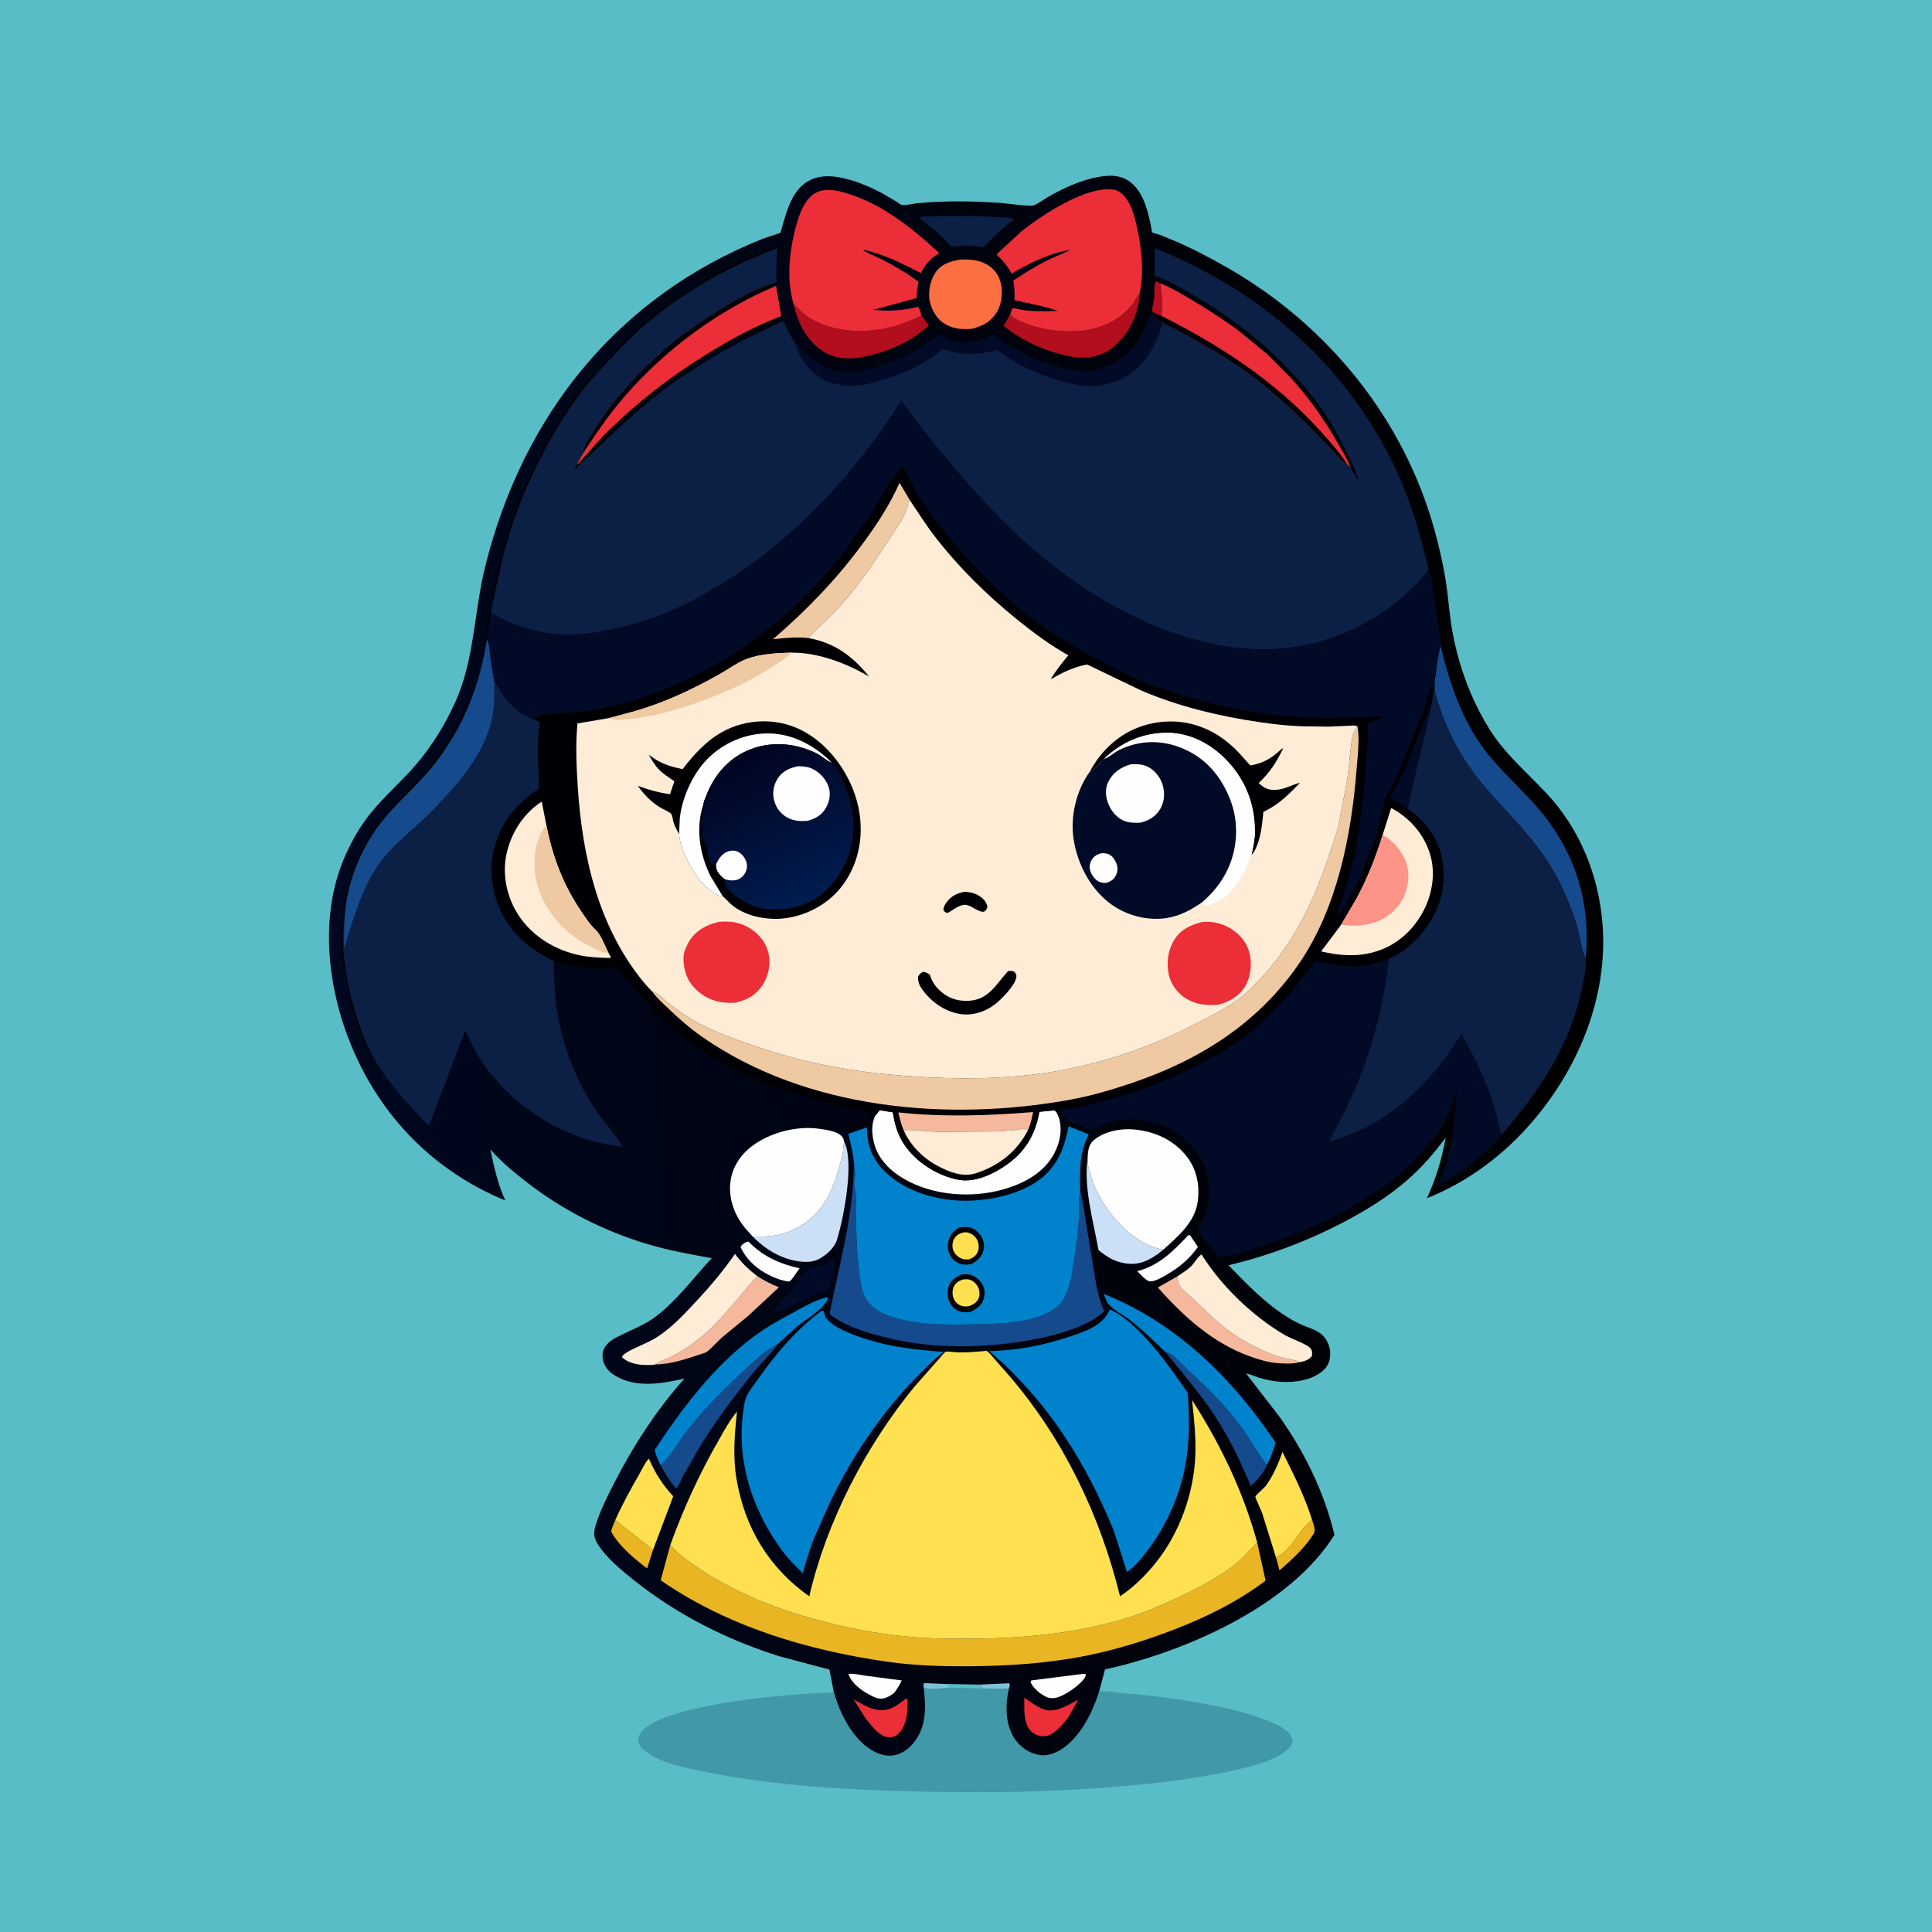 <svg version="1.1" xmlns="http://www.w3.org/2000/svg" style="display: block;" viewBox="0 0 2048 2048" width="1024" height="1024">
<defs>
	<linearGradient id="Gradient1" gradientUnits="userSpaceOnUse" x1="1697.27" y1="989.617" x2="352.811" y2="1053.26">
		<stop class="stop0" offset="0" stop-opacity="1" stop-color="rgb(0,0,0)"/>
		<stop class="stop1" offset="1" stop-opacity="1" stop-color="rgb(0,7,30)"/>
	</linearGradient>
	<linearGradient id="Gradient2" gradientUnits="userSpaceOnUse" x1="787.96" y1="798.914" x2="860.63" y2="952.333">
		<stop class="stop0" offset="0" stop-opacity="1" stop-color="rgb(1,4,33)"/>
		<stop class="stop1" offset="1" stop-opacity="1" stop-color="rgb(1,28,79)"/>
	</linearGradient>
</defs>
<path transform="translate(0,0)" fill="rgb(88,189,198)" d="M -0 -0 L 2048 0 L 2048 2048 L -0 2048 L -0 -0 z"/>
<path transform="translate(0,0)" fill="rgb(65,152,169)" d="M 979.202 1788.91 C 978.827 1786.72 978.717 1786.3 979.5 1784.12 L 1001.78 1785.08 L 1038.71 1785.73 L 1041.17 1789.92 C 1050.64 1790.33 1060.1 1790.98 1069.54 1789.92 C 1065.45 1807.28 1065.33 1827.46 1075.4 1842.91 C 1081.43 1852.17 1090.98 1858.51 1101.89 1860.41 C 1111.17 1862.03 1121.3 1857.47 1128.54 1852.01 C 1146.69 1838.35 1158.44 1814.32 1165.13 1793.11 C 1173.27 1792.17 1184.68 1794.34 1193 1795.03 C 1222.71 1797.52 1252.22 1801.29 1281.5 1806.97 C 1300.64 1810.69 1319.73 1814.94 1338 1821.85 C 1346.64 1825.12 1356.6 1828.84 1363.86 1834.64 C 1366.59 1836.82 1370.01 1841.39 1370.07 1845.04 C 1370.12 1848.43 1368.34 1851.22 1365.94 1853.5 C 1351.61 1867.15 1323.83 1873.09 1305 1877.29 C 1266.91 1885.78 1227.88 1890.14 1189.04 1893.52 C 1130.71 1898.58 1072.69 1900.33 1014.16 1899.71 C 924.915 1898.75 834.216 1895.74 746.5 1878.04 C 726.627 1874.03 694.292 1867.96 679.993 1852.5 C 677.659 1849.98 676.353 1846.74 676.675 1843.28 C 679.427 1813.82 794.562 1800.76 819.63 1798.35 L 866.46 1794.5 C 870.252 1794.27 878.484 1795.11 881.5 1793.93 C 882.331 1793.61 882.899 1792.83 883.598 1792.28 C 889.148 1813.23 900.508 1836.93 917.644 1850.8 C 925.515 1857.18 936.182 1862.28 946.5 1860.89 C 955.456 1859.69 963.286 1854.09 968.782 1847.16 C 982.381 1830.01 981.54 1809.3 979.202 1788.91 z"/>
<path transform="translate(0,0)" fill="rgb(126,193,218)" d="M 979.202 1788.91 C 978.827 1786.72 978.717 1786.3 979.5 1784.12 L 1001.78 1785.08 C 1004.34 1785.93 1005.49 1785.68 1006.83 1788.13 L 1007.34 1788.94 C 999.343 1788.95 986.368 1791.64 979.202 1788.91 z"/>
<path transform="translate(0,0)" fill="rgb(88,189,198)" d="M 1001.78 1785.08 L 1038.71 1785.73 L 1041.17 1789.92 L 1007.34 1788.94 L 1006.83 1788.13 C 1005.49 1785.68 1004.34 1785.93 1001.78 1785.08 z"/>
<path transform="translate(0,0)" fill="url(#Gradient1)" d="M 883.598 1792.28 L 879.249 1769.8 L 826.049 1755.69 C 770.399 1738.12 717.491 1711.49 671.887 1675 C 658.413 1664.22 641.612 1650.51 632.833 1635.43 C 629.27 1629.31 629.292 1624.16 631.278 1617.43 C 635.685 1602.5 642.674 1588.6 649.702 1574.76 C 670.026 1534.76 695.525 1494.68 725.652 1461.34 C 701.386 1466.67 673.759 1471.97 651.253 1457.7 C 645.305 1453.92 640.614 1448.67 639.219 1441.59 C 638.06 1435.71 638.721 1431.29 642.306 1426.5 C 646.839 1420.44 654.007 1417.43 660.581 1414.19 C 672.042 1408.53 684.62 1403.56 694.848 1395.86 C 717.521 1378.78 735.174 1354.31 754.509 1333.71 C 732.093 1329.69 709.823 1325.68 687.93 1319.25 C 641.44 1305.61 596.857 1283.07 558.605 1253.37 C 544.808 1242.65 531.264 1231.61 519.8 1218.37 C 523.705 1236.96 527.656 1255.24 535.652 1272.6 C 459.924 1241.28 403.475 1183.79 372.283 1108.09 C 347.164 1047.13 338.382 971.92 364.804 909.783 C 372.08 892.672 381.62 875.754 393.426 861.342 C 407.973 843.584 425.477 828.515 440.414 811.157 C 457.9 790.838 471.934 768.078 482.914 743.653 C 502.994 698.986 502.519 648.352 514.137 601.294 C 553.727 440.927 654.16 314.508 809.295 252.792 L 827.286 246.879 C 832.857 227.978 837.99 202.808 856.5 192.105 C 870.726 183.879 887.727 186.652 902.693 191.129 C 913.77 194.442 924.626 199.325 934.845 204.698 L 949.731 213.434 C 951.344 214.467 954.432 216.966 956.24 217.342 C 959.467 218.013 968.014 215.89 971.76 215.508 C 1000.68 212.56 1030.38 213.167 1059.35 214.994 C 1065.93 215.409 1092.85 219.365 1096.35 217.59 C 1102.85 214.299 1108.89 209.817 1115.32 206.316 C 1132.68 196.855 1151.25 188.858 1171.01 186.601 C 1180.87 185.474 1190.97 186.964 1198.85 193.489 C 1206.8 200.077 1211.28 208.735 1214.58 218.344 C 1216.71 224.562 1218.35 230.988 1219.66 237.426 C 1219.84 238.342 1221.05 246.004 1221.37 246.264 C 1222.47 247.181 1227.57 248.23 1229.15 248.794 L 1246.02 255.723 C 1265.43 264.15 1284.12 273.99 1302.44 284.552 C 1408.26 345.532 1488.95 445.11 1521.1 563.562 C 1526.08 581.894 1530.39 600.436 1533.1 619.25 C 1535.59 636.596 1536.73 654.33 1539.96 671.545 C 1545.31 700.149 1555.13 729.303 1568.63 755.059 C 1574.79 766.806 1581.79 778.376 1590.06 788.766 C 1604.98 807.518 1623.18 823.752 1639.57 841.219 C 1674.78 878.768 1694.49 927.806 1698.67 978.719 C 1704.95 1055.22 1673.98 1131.05 1624.74 1188.57 C 1594.23 1224.22 1556.28 1252.72 1512.58 1270.19 C 1522.18 1249.54 1528.48 1228.55 1532.46 1206.12 C 1520.64 1221.69 1508.11 1236.48 1493.45 1249.47 C 1472.72 1267.86 1448.79 1282.71 1424.29 1295.52 C 1385.78 1315.66 1344.53 1331.27 1302.19 1341.19 C 1321.74 1361.29 1341.52 1381.94 1365.57 1396.74 C 1370.68 1399.89 1375.95 1402.74 1381.5 1405.03 C 1388.44 1407.89 1395.96 1409.95 1401.62 1415.11 C 1407.07 1420.08 1410.19 1427.86 1410.09 1435.21 C 1410 1441.64 1408.2 1447.33 1403.51 1451.9 C 1392.39 1462.74 1374.03 1465.6 1359.16 1464.85 C 1351.01 1464.44 1342.96 1462.89 1335.16 1460.53 C 1330.44 1459.1 1325.67 1456.82 1320.85 1455.91 L 1356.08 1501.53 C 1382.93 1539.21 1403.79 1581.92 1414.58 1626.99 C 1368.23 1701.63 1258.75 1749.75 1176.02 1768.59 L 1171.37 1769.59 L 1165.13 1793.11 C 1158.44 1814.32 1146.69 1838.35 1128.54 1852.01 C 1121.3 1857.47 1111.17 1862.03 1101.89 1860.41 C 1090.98 1858.51 1081.43 1852.17 1075.4 1842.91 C 1065.33 1827.46 1065.45 1807.28 1069.54 1789.92 C 1060.1 1790.98 1050.64 1790.33 1041.17 1789.92 L 1038.71 1785.73 L 1001.78 1785.08 L 979.5 1784.12 C 978.717 1786.3 978.827 1786.72 979.202 1788.91 C 981.54 1809.3 982.381 1830.01 968.782 1847.16 C 963.286 1854.09 955.456 1859.69 946.5 1860.89 C 936.182 1862.28 925.515 1857.18 917.644 1850.8 C 900.508 1836.93 889.148 1813.23 883.598 1792.28 z"/>
<path transform="translate(0,0)" fill="rgb(126,193,218)" d="M 1038.71 1785.73 L 1069.97 1784.31 C 1070.73 1786.66 1070.11 1787.57 1069.54 1789.92 C 1060.1 1790.98 1050.64 1790.33 1041.17 1789.92 L 1038.71 1785.73 z"/>
<path transform="translate(0,0)" fill="rgb(178,14,30)" d="M 1223.94 331.972 L 1220.93 329.5 C 1221.95 324.24 1223.19 318.84 1223.6 313.5 C 1223.9 309.555 1222.9 300.793 1225.5 298.149 L 1229.96 300.232 C 1230.37 310.32 1233.55 318.63 1231.57 329.074 C 1231.17 331.224 1231.42 332.97 1231.72 335.114 L 1223.94 331.972 z"/>
<path transform="translate(0,0)" fill="rgb(234,181,35)" d="M 1390.86 1611.1 C 1392.09 1615.29 1395.02 1621.4 1392.76 1625.35 C 1384.73 1639.42 1368.52 1654.15 1356.32 1664.72 L 1352.61 1650.92 C 1369.92 1643.01 1376.16 1621.87 1390.86 1611.1 z"/>
<path transform="translate(0,0)" fill="rgb(254,254,254)" d="M 899.444 1774.5 C 904.401 1773.63 911.838 1775.52 917 1776.24 L 955.909 1781.35 C 953.651 1786.01 951.119 1790.02 948.141 1794.23 C 945.168 1796.71 942.187 1798.59 938.5 1799.86 C 932.384 1801.96 927.445 1799.52 922.069 1796.7 C 913.157 1792.01 902.596 1784.43 899.444 1774.5 z"/>
<path transform="translate(0,0)" fill="rgb(254,254,254)" d="M 1147.22 1774.5 L 1150.89 1774.5 C 1150.82 1775.8 1150.98 1776.67 1150.31 1777.82 C 1145.74 1785.72 1128.73 1797.6 1119.82 1799.62 C 1112.49 1801.28 1108.52 1798.81 1102.61 1794.96 C 1098.46 1791.64 1094.44 1787.91 1092.37 1782.95 L 1093.2 1781.31 L 1147.22 1774.5 z"/>
<path transform="translate(0,0)" fill="rgb(234,181,35)" d="M 692.268 1642.91 L 685.956 1662.57 C 672.479 1652.43 655.763 1638.48 647.816 1623.47 C 648.692 1619.32 650.639 1615.27 652.214 1611.35 L 692.268 1642.91 z"/>
<path transform="translate(0,0)" fill="rgb(254,254,254)" d="M 791.283 1316.5 L 793.454 1316.13 C 808.288 1331.64 827.019 1340 847.651 1344.47 L 839.026 1356.5 L 836.525 1358.5 C 832.359 1358.11 828.243 1357 824.323 1355.56 C 807.561 1349.37 792.716 1338.43 785.029 1322 C 786.294 1319.1 788.696 1318.04 791.283 1316.5 z"/>
<path transform="translate(0,0)" fill="rgb(254,254,254)" d="M 1259.47 1309.5 L 1261.42 1309.27 L 1269.82 1321.71 C 1262.18 1333.05 1251.11 1342.71 1239.37 1349.63 C 1234.13 1352.71 1223.63 1359.65 1217.5 1358.03 C 1213.06 1355.69 1209.15 1351.01 1205.53 1347.53 C 1228.54 1341.53 1243.68 1326.36 1259.47 1309.5 z"/>
<path transform="translate(0,0)" fill="rgb(235,46,55)" d="M 960.26 1800.5 L 961.862 1801.05 L 962.023 1807.25 C 961.844 1817.96 960.295 1830.44 952 1838.06 C 948.936 1840.87 945.642 1841.8 941.5 1841.48 C 931.649 1840.73 922.617 1827.89 917.113 1820.83 L 904.9 1801.54 C 914.811 1806.51 921.396 1811.93 933.18 1812.79 C 944.058 1813.58 952.36 1806.99 960.26 1800.5 z"/>
<path transform="translate(0,0)" fill="rgb(235,46,55)" d="M 1085.8 1799.64 C 1092.27 1804.01 1100.09 1809.92 1107.48 1812.35 C 1118.77 1816.07 1133.46 1806.8 1143.05 1801.58 L 1132.24 1820.74 L 1131.2 1822.11 C 1125.91 1828.8 1116.56 1839.76 1107.5 1840.42 C 1101.98 1840.81 1096.83 1839.04 1092.87 1835.13 C 1084.44 1826.8 1085.85 1810.63 1085.8 1799.64 z"/>
<path transform="translate(0,0)" fill="rgb(1,10,39)" d="M 882.749 1334.5 C 883.92 1334.5 883.173 1334.43 884.932 1335.05 C 884.199 1345.96 881.877 1356.63 878.899 1367.14 C 873.376 1369.45 867.48 1370.32 862 1372.79 C 852.467 1377.07 843.221 1383.1 833.485 1386.71 L 821.51 1391.5 L 820.75 1391.26 C 820.315 1388.32 822.656 1386.6 824.357 1384.26 C 829.983 1376.52 837.309 1370.83 843.064 1363.44 C 847.257 1358.07 849.532 1349.51 855.758 1345.42 C 858.874 1343.37 864.382 1343.16 868 1342.32 C 874.008 1340.93 878.277 1338.69 882.749 1334.5 z"/>
<path transform="translate(0,0)" fill="rgb(12,31,68)" d="M 993.746 229.439 C 999.931 228.457 1007.68 229.106 1014 229.072 C 1034.28 228.963 1054.76 229.171 1074.9 231.801 L 1074.61 232.805 C 1065.69 239.168 1057.83 247.123 1049.82 254.581 L 1042.3 262.078 C 1035.71 261.29 1028.64 259.967 1022 260.16 C 1019.18 260.241 1010.9 262.043 1008.73 261.27 C 1006.75 260.56 1001.37 253.714 999.5 251.922 C 991.579 244.324 982.554 237.503 973.898 230.779 C 977.371 228.863 989.271 229.646 993.746 229.439 z"/>
<path transform="translate(0,0)" fill="rgb(21,74,141)" d="M 1235.29 1433.09 C 1243.2 1434.37 1251.22 1444.66 1257 1450 C 1278.99 1470.29 1298.77 1489.39 1316.49 1513.68 C 1325.71 1526.32 1332.89 1540.82 1342.89 1552.81 C 1339.77 1561.39 1332.32 1569.13 1325.96 1575.42 C 1315.05 1549.21 1302.83 1523.53 1287.11 1499.81 C 1271.5 1476.28 1252.98 1455.02 1235.29 1433.09 z"/>
<path transform="translate(0,0)" fill="rgb(246,184,156)" d="M 802.756 1352.76 C 810.15 1357.55 817.471 1361.34 825.672 1364.56 L 793.4 1394.64 L 765.752 1417.4 C 760.181 1422.22 755.292 1428.37 749.5 1432.8 C 747.774 1434.12 746.011 1434.45 744 1435.09 C 728.245 1440.16 711.755 1446.25 694.928 1446.28 C 700.1 1442.47 705.484 1441.34 711.062 1438.51 C 719.878 1434.05 728.05 1428.82 736 1422.98 C 761.943 1403.93 781.238 1376.32 802.756 1352.76 z"/>
<path transform="translate(0,0)" fill="rgb(246,184,156)" d="M 1248.03 1353.02 C 1248.49 1355.74 1248.79 1359.9 1249.99 1362.31 C 1252.03 1366.4 1259.62 1372.04 1263.14 1375.34 C 1276.36 1387.75 1289.19 1401.22 1304.01 1411.73 C 1318.32 1421.87 1334.58 1430.76 1351.16 1436.57 C 1356.58 1438.47 1361.88 1439.87 1367.5 1441.03 C 1370.72 1441.69 1374.65 1441.85 1377.22 1444 C 1370.88 1446.11 1361.29 1445.37 1354.7 1445 C 1344.92 1444.46 1334.45 1441.19 1325.25 1437.91 C 1285.53 1423.74 1254.94 1395.65 1227.31 1364.79 L 1248.03 1353.02 z"/>
<path transform="translate(0,0)" fill="rgb(203,224,246)" d="M 1233.04 1324.73 L 1229.92 1327.32 C 1219.69 1335.35 1208.15 1341.25 1194.77 1339.45 L 1193 1339.19 C 1181.63 1337.56 1173.19 1332.25 1164.46 1325.14 C 1159.01 1294.56 1148.68 1259.51 1152.86 1228.51 C 1153.1 1233.01 1153.03 1236.44 1154.84 1240.5 L 1155.54 1243.36 C 1161.92 1269.92 1184.81 1300.67 1208 1314.8 C 1215.58 1319.43 1224.29 1323.09 1233.04 1324.73 z"/>
<path transform="translate(0,0)" fill="rgb(21,74,141)" d="M 700.489 1553.29 C 711.233 1542.88 719.476 1527.72 728.857 1515.84 C 747.628 1492.07 768.913 1470.88 791.239 1450.46 C 801.037 1441.5 811.807 1430.77 823.933 1425.23 C 816.751 1435.93 806.639 1445.04 798.474 1455.07 C 779.036 1478.97 760.439 1504.02 743.96 1530.08 L 723.814 1565.06 C 722.348 1567.85 718.891 1576.45 716.722 1577.78 C 709.899 1570.11 705.078 1562.45 700.489 1553.29 z"/>
<path transform="translate(0,0)" fill="rgb(254,224,81)" d="M 652.214 1611.35 C 659.822 1594.45 668.695 1578.18 677.956 1562.14 C 680.826 1557.17 683.865 1550.22 687.836 1546.17 C 694.523 1561.66 702.215 1573.77 713.668 1586.1 L 692.268 1642.91 L 652.214 1611.35 z"/>
<path transform="translate(0,0)" fill="rgb(178,14,30)" d="M 1208.24 310.087 C 1207.28 330.993 1198.5 351.443 1182.83 365.551 C 1170.88 376.311 1158.79 379.763 1143.02 378.987 C 1138.76 378.778 1134.67 377.814 1130.52 376.936 C 1107.18 372.002 1082.23 360.427 1063.78 345.342 L 1070.79 333.554 C 1071.8 334.593 1072.78 335.559 1074.01 336.353 C 1094.44 349.522 1130.85 354.051 1154.38 349.473 C 1171.98 346.048 1188.29 337.727 1199.56 323.535 C 1202.85 319.394 1205.25 314.478 1208.24 310.087 z"/>
<path transform="translate(0,0)" fill="rgb(178,14,30)" d="M 841.134 322.068 C 845.765 326.226 850.103 331.628 855.165 335.15 C 872.243 347.031 896.528 351.708 917.039 350.718 C 932.729 349.96 947.241 347.192 961.729 341.001 C 966.582 338.927 972.742 337.566 976.669 333.987 L 984.454 345.276 C 967.408 360.7 944.796 371.418 922.461 376.707 C 905.04 380.832 888.023 382.407 872.288 372.277 C 855.035 361.17 845.402 341.598 841.134 322.068 z"/>
<path transform="translate(0,0)" fill="rgb(254,224,81)" d="M 1352.61 1650.92 L 1337.87 1603.73 C 1337 1601.26 1330.49 1587.72 1330.76 1586.34 C 1331 1585.1 1340.35 1577.08 1342.05 1574.71 C 1349.87 1563.85 1354.97 1551.69 1359.54 1539.21 C 1371.31 1563.07 1382.84 1585.51 1390.86 1611.1 C 1376.16 1621.87 1369.92 1643.01 1352.61 1650.92 z"/>
<path transform="translate(0,0)" fill="rgb(203,224,246)" d="M 894.819 1210.24 C 905.936 1231.72 894.389 1290.84 887.252 1314.13 C 884.541 1322.98 875.977 1330.42 867.974 1334.68 C 858.192 1339.89 843.244 1337.33 833.09 1333.81 C 819.272 1329 807.916 1320.9 797.668 1310.58 C 820.236 1311.65 834.907 1308.86 854 1295.98 L 859.407 1291.8 C 876.363 1276.52 884.106 1257.44 889.957 1235.88 C 891.449 1230.38 893.501 1224.39 893.761 1218.69 C 893.893 1215.8 894.299 1213.09 894.819 1210.24 z"/>
<path transform="translate(0,0)" fill="rgb(0,0,4)" d="M 389.412 1108.8 L 388.276 1109.55 L 386 1104.5 L 385 1102 C 384.053 1099.96 383.093 1098.2 382.5 1096 C 381.869 1093.65 380.729 1091.78 379.969 1089.5 L 374.75 1073.25 C 373.59 1070.06 373.072 1066.68 372 1063.5 C 371.361 1061.6 371.276 1060.09 370.75 1058.25 C 370.14 1056.11 369.708 1053.56 369 1051.5 C 368.32 1049.52 368.484 1048.37 368 1046.5 C 367.556 1044.79 367.424 1043.14 367 1041.5 C 366.496 1039.55 366.533 1037.24 366 1035.5 C 365.073 1032.46 365.064 1030.2 365 1027 C 363.396 1024.59 364 1020.91 364 1018 C 361.442 1014.16 363 984.749 363 978 C 365.029 974.957 363.25 971.844 364 968.5 C 364.589 965.872 364.362 962.919 365 960.5 C 365.63 958.112 365.387 955.666 366 953.5 C 366.512 951.693 366.555 950.215 367 948.5 C 367.444 946.787 367.576 945.135 368 943.5 L 369.25 938.25 L 370.969 932.531 L 374.5 922 C 374.864 920.73 375.044 919.854 375.609 918.609 L 377 915.5 L 378 913 C 378.645 911.611 379.391 910.485 379.766 908.984 C 380.761 905.005 383.834 899.549 386 896 L 388.25 892.25 L 394 883 C 394.998 881.292 395.632 879.839 396.906 878.281 C 397.664 877.355 398.704 876.343 399.25 875.25 C 400.431 872.888 402.09 872.228 403.25 870.25 C 404.718 867.747 406.864 866.488 408.25 864.25 C 411.646 858.764 417.926 855.447 421.25 850.25 C 426.166 842.564 434.995 835.518 441.588 828.968 C 443.541 827.028 446.856 824.491 448.25 822.25 C 450.008 819.423 448.033 821.418 449.814 819.605 C 454.792 814.54 460.154 808.486 464 802.5 L 469.016 795.516 L 474 788 C 475.498 785.855 476.598 783.563 478.047 781.391 L 481.25 776.25 C 489.015 761.739 496.83 747.102 502.031 731.5 L 506.25 718.25 C 507.26 715.477 506.805 717.536 507.25 715.312 L 508.25 711.25 C 509.179 708.742 508.852 710.366 509.266 708.297 L 510.5 702 L 511 699.5 C 511.771 697.258 511.747 698.478 511.851 696.737 C 511.951 695.082 511.889 693.823 512.378 692.203 C 512.871 690.569 512.607 689.054 513 687.5 C 513.592 685.156 513.398 682.626 514 680.5 C 514.8 677.673 514.311 675.109 515 672.5 C 515.732 669.727 515.326 667.054 516 664.5 C 516.63 662.112 516.387 659.666 517 657.5 C 518.035 653.845 517.63 657.564 517.891 654.172 C 518.04 652.232 517.892 652.916 518.234 651.203 L 523.5 625 L 524 622.5 C 524.68 620.522 524.516 619.368 525 617.5 C 525.444 615.787 525.576 614.135 526 612.5 L 527.25 607.25 C 527.86 605.114 528.292 602.558 529 600.5 C 529.656 598.591 529.72 597.105 530.25 595.25 C 530.86 593.114 531.292 590.558 532 588.5 C 533.373 584.508 534.095 580.291 535.25 576.25 C 535.534 575.255 536.047 574.327 536.25 573.312 L 537.25 569.25 C 537.973 567.3 538.317 565.487 538.969 563.531 L 544.5 547 C 545.29 544.199 546.742 541.817 547.5 539 C 548.518 535.217 550.833 531.717 551.766 527.984 C 552.134 526.512 551.84 527.302 552.609 525.609 L 554 522.5 L 555 520 C 555.645 518.611 556.391 517.485 556.766 515.984 C 557.523 512.956 559.403 510.356 560.688 507.531 L 577.641 473.641 L 580 469 L 584 462 L 593 447 C 594.495 444.895 595.556 442.627 596.984 440.484 L 609 422.5 C 610.846 419.627 613.602 417.084 615.25 414.25 C 616.716 411.729 618.859 410.498 620.25 408.25 C 621.433 406.339 623.241 404.97 624.25 403.25 C 626.845 398.826 631.775 396.35 634.25 392.25 C 637.595 386.709 643.913 383.467 647.25 378.25 C 651.871 371.025 659.882 364.478 666.053 358.311 C 668.543 355.821 671.866 351.54 674.75 349.75 C 678.011 347.726 679.753 344.76 682.75 342.75 C 684.932 341.286 686.699 339.02 688.75 337.75 C 692.21 335.608 688.89 338.65 691.938 335.562 C 692.969 334.518 693.613 333.891 694.891 333.078 C 696.881 331.811 695.701 332.725 697.656 331.125 L 701.25 328.25 L 716.484 316.984 L 730 308 L 738 303 C 739.637 301.837 741.285 301.025 743 300 L 746.75 297.75 L 761 290 C 772.239 283.141 785.312 277.019 797.5 272 L 800 271 C 806.885 267.802 818.369 262.039 825.75 262.25 L 826 267 C 824.18 269.729 825 274.672 825 278 C 822.55 281.675 824 295.469 824 300.5 L 822 301.5 L 825 302.5 L 825 311.5 C 825.755 314.009 825.355 316.221 826 318.5 C 826.512 320.307 826.555 321.785 827 323.5 C 827.444 325.213 827.576 326.865 828 328.5 C 828.76 331.431 828.933 333.417 829 336.5 L 825.5 338 L 823 339 L 820 340.5 C 818.375 341.118 817.238 341.225 815.625 342.094 L 777 361 L 770 365 L 766.25 367.25 C 764.773 368.029 763.395 368.576 762.198 369.766 C 761.199 370.758 760.214 371.304 758.995 371.995 C 756.588 372.003 746.132 379.219 743.484 380.984 L 736 386 C 733.885 387.477 731.625 388.557 729.484 389.984 L 723.5 394 L 714.5 400 C 713.04 400.938 711.696 401.768 710.344 402.875 L 697.344 412.875 L 691 418 L 688.5 420 L 686.25 422.25 C 682.735 424.484 686.114 421.359 683.188 424.281 C 682.23 425.237 681.427 426.033 680.36 426.906 L 673.25 433.25 C 668.711 435.75 666.399 440.745 662.25 443.25 C 654.395 447.993 646.906 457.594 640.25 464.25 L 641.5 465 L 657.75 448.75 C 661.198 446.801 662.673 443.814 665.75 441.75 C 668.38 439.986 670.264 437.358 672.75 435.75 C 674.542 434.591 676.105 432.715 677.75 431.75 C 679.795 430.55 680.948 428.807 682.75 427.75 C 685.853 425.93 683.284 428.242 685.812 425.719 L 688.641 423.078 L 690 422 L 700.75 413.75 C 703.91 411.912 701.21 414.326 703.938 411.562 C 704.969 410.518 705.613 409.891 706.891 409.078 L 725 396 C 728.684 393.426 732.781 391.505 736.516 389.016 L 744.75 383.75 L 749.609 380.953 L 754.75 377.75 L 759.609 374.953 L 768 370 L 771.75 367.75 C 774.326 366.376 776.734 364.553 779.359 363.359 L 790 358 C 794.751 355.101 801.709 350.561 807.016 349.234 C 810.659 348.324 813.537 345.782 817 344.5 C 819.215 343.68 820.899 343.304 823 342 L 824.5 341 C 826.769 339.571 826.774 339.483 829.31 340.06 C 815.988 347.623 801.683 353.458 788.068 360.546 C 767.275 371.371 746.638 383.89 726.994 396.678 C 683.691 424.869 647.672 461.886 610 496.775 L 609.133 496.124 L 611.502 492.807 C 622.866 480.994 633.079 468.21 644.867 456.677 C 677.024 425.214 711.231 398.917 749.468 375.237 C 774.318 359.846 800.72 345.442 828.104 335.11 L 822.832 303.462 L 822.093 303.231 C 761.717 328.636 705.449 370.248 662.61 419.656 C 646.17 438.618 632.113 458.968 618.42 479.957 L 618.42 478.76 C 619.021 473.041 624.121 465.852 626.999 460.999 C 644.925 430.776 668.427 404.055 694.127 380.183 C 704.016 370.998 714.236 361.693 725.283 353.909 C 746.6 338.89 767.725 324.251 791.01 312.453 C 801.475 307.15 811.504 302.147 823.077 299.697 C 822.991 287.774 822.707 275.959 824.307 264.113 L 823.9 263.173 C 774 281.616 725.9 308.439 685.32 342.997 C 671.88 354.443 659.522 367.148 647.413 379.968 C 636.765 391.241 626.067 402.604 616.646 414.94 C 595.486 442.646 577.656 474.41 563.013 506 C 549.953 534.175 539.884 563.158 532.4 593.306 L 520.233 648.186 L 516.35 677.171 C 508.681 725.797 492.473 768.046 462.459 807.586 C 448.031 826.594 430.31 842.241 414.235 859.738 C 384.304 892.315 365.771 936.204 364.906 980.665 C 362.724 991.672 363.708 1004.31 364.812 1015.45 C 368.071 1048.32 376.946 1078.34 389.412 1108.8 z"/>
<path transform="translate(0,0)" fill="rgb(0,131,204)" d="M 700.489 1553.29 C 697.558 1547.92 695.315 1542.86 694.066 1536.84 C 722.906 1493.17 756.005 1449.14 798.141 1417.41 C 810.967 1407.76 825.043 1399.89 839.152 1392.3 C 851.115 1385.86 863.25 1378.51 876.5 1375.13 L 877.664 1376.5 C 873.293 1387.82 853.995 1398.57 844.396 1406.6 L 823.933 1425.23 C 811.807 1430.77 801.037 1441.5 791.239 1450.46 C 768.913 1470.88 747.628 1492.07 728.857 1515.84 C 719.476 1527.72 711.233 1542.88 700.489 1553.29 z"/>
<path transform="translate(0,0)" fill="rgb(0,131,204)" d="M 1235.29 1433.09 C 1223.41 1421.48 1211.28 1409.98 1198.28 1399.62 C 1191.39 1394.13 1180.96 1389.29 1175.33 1382.72 C 1172.83 1379.82 1171.45 1375.09 1169.9 1371.58 C 1246.66 1402 1307.09 1461.48 1352.24 1529.38 C 1349.74 1537.41 1347.1 1545.48 1342.89 1552.81 C 1332.89 1540.82 1325.71 1526.32 1316.49 1513.68 C 1298.77 1489.39 1278.99 1470.29 1257 1450 C 1251.22 1444.66 1243.2 1434.37 1235.29 1433.09 z"/>
<path transform="translate(0,0)" fill="rgb(254,236,214)" d="M 694.928 1446.28 C 693.554 1446.63 692.242 1446.84 690.823 1446.89 C 679.946 1447.33 667.703 1446.48 659.31 1438.7 C 659.767 1434.49 674.738 1428.4 678.927 1426.38 C 685.111 1423.41 691.537 1420.71 697.281 1416.92 C 713.114 1406.47 726.078 1392.3 738.918 1378.49 C 753.526 1362.79 766.958 1346.81 779.145 1329.13 C 785.76 1338.48 793.703 1345.83 802.756 1352.76 C 781.238 1376.32 761.943 1403.93 736 1422.98 C 728.05 1428.82 719.878 1434.05 711.062 1438.51 C 705.484 1441.34 700.1 1442.47 694.928 1446.28 z"/>
<path transform="translate(0,0)" fill="rgb(252,111,66)" d="M 1016.92 275.231 C 1027.06 274.783 1036.39 275.032 1045.59 280.077 C 1053.35 284.333 1058.39 290.754 1060.7 299.329 C 1063.31 308.989 1062.04 321.827 1056.91 330.5 C 1050.91 340.655 1042.14 345.353 1031.21 348.349 C 1021.16 349.604 1011.06 348.836 1002.07 343.672 C 993.506 338.749 987.924 329.425 985.723 320.017 C 983.354 309.886 986.066 297.031 991.921 288.554 C 998.01 279.737 1007.02 277.261 1016.92 275.231 z"/>
<path transform="translate(0,0)" fill="rgb(254,236,214)" d="M 1248.03 1353.02 C 1252.88 1349.76 1258.27 1346.45 1262.5 1342.38 C 1266.22 1338.8 1269.47 1332.35 1273.67 1329.76 C 1294.46 1362.92 1326.34 1393.72 1359.76 1413.92 C 1368.05 1418.93 1377.47 1421.68 1385.62 1426.5 C 1390.45 1429.36 1391.57 1432.26 1390.63 1437.65 C 1386.68 1441.86 1382.83 1443.13 1377.22 1444 C 1374.65 1441.85 1370.72 1441.69 1367.5 1441.03 C 1361.88 1439.87 1356.58 1438.47 1351.16 1436.57 C 1334.58 1430.76 1318.32 1421.87 1304.01 1411.73 C 1289.19 1401.22 1276.36 1387.75 1263.14 1375.34 C 1259.62 1372.04 1252.03 1366.4 1249.99 1362.31 C 1248.79 1359.9 1248.49 1355.74 1248.03 1353.02 z"/>
<path transform="translate(0,0)" fill="rgb(235,46,55)" d="M 618.42 479.957 C 632.113 458.968 646.17 438.618 662.61 419.656 C 705.449 370.248 761.717 328.636 822.093 303.231 L 822.832 303.462 L 828.104 335.11 C 800.72 345.442 774.318 359.846 749.468 375.237 C 711.231 398.917 677.024 425.214 644.867 456.677 C 633.079 468.21 622.866 480.994 611.502 492.807 C 612.963 488.325 616.034 484.023 618.42 479.957 z"/>
<path transform="translate(0,0)" fill="rgb(254,254,254)" d="M 927.628 1182.94 L 932.538 1176.8 L 946.466 1179.12 C 948.415 1191.59 951.393 1202.44 958.454 1213.08 C 970.92 1231.86 993.721 1246.42 1015.89 1250.56 C 1033.8 1253.91 1053.4 1244.34 1067.62 1234.25 C 1087.13 1220.41 1097.8 1201.86 1101.71 1178.56 L 1117.5 1177 C 1120.54 1178.48 1120.88 1181.01 1122.26 1184.03 C 1126.46 1197.16 1123.83 1210.92 1117.39 1222.98 C 1106.43 1243.49 1084.91 1254.8 1063.32 1260.86 C 1029.46 1270.37 988.919 1267.42 958.235 1249.63 C 943.844 1241.29 930.824 1228.56 926.627 1212.04 C 924.152 1202.29 923.43 1192.25 927.628 1182.94 z"/>
<path transform="translate(0,0)" fill="rgb(21,74,141)" d="M 1520.9 721.616 C 1522.64 709.289 1523.49 696.257 1527.07 684.338 C 1535.67 720.081 1547.35 756.477 1568.21 787.105 C 1584.56 811.111 1606.37 830.063 1625.76 851.418 C 1667.61 897.524 1687.09 953.825 1680.87 1015.89 C 1676.22 1007.54 1675.19 993.787 1672.41 984.326 C 1666.21 963.166 1657.04 941.028 1645.95 922 C 1627.01 889.505 1599.93 864.018 1575.47 835.902 C 1550.32 806.999 1533.51 775.636 1522.5 738.984 C 1520.65 732.832 1520.65 727.945 1520.9 721.616 z"/>
<path transform="translate(0,0)" fill="rgb(254,254,254)" d="M 797.668 1310.58 L 789.169 1301 C 778.203 1287.23 772.027 1270.07 774.36 1252.34 C 776.369 1237.07 784.94 1224.21 797.084 1215 C 816.246 1200.47 844.529 1193.22 868.264 1196.53 L 870 1196.78 C 876.099 1197.62 885.917 1199.2 890.902 1203.21 C 893.292 1205.14 894.39 1207.22 894.819 1210.24 C 894.299 1213.09 893.893 1215.8 893.761 1218.69 C 893.501 1224.39 891.449 1230.38 889.957 1235.88 C 884.106 1257.44 876.363 1276.52 859.407 1291.8 L 854 1295.98 C 834.907 1308.86 820.236 1311.65 797.668 1310.58 z"/>
<path transform="translate(0,0)" fill="rgb(21,74,141)" d="M 905.168 1232.44 L 905.384 1233.26 C 907.184 1240.87 906.012 1249.95 905.798 1257.75 C 905.747 1259.62 906.207 1260.47 906.636 1262.18 C 908.151 1268.24 907.154 1277.39 907.24 1283.85 C 907.521 1304.74 908.089 1325.64 910.514 1346.4 C 911.563 1355.38 912.328 1364.77 916.043 1373.12 C 918.53 1378.7 922.411 1383.59 927.459 1387.06 L 930.077 1388.76 L 931.343 1389.59 C 938.686 1394.27 947.547 1396.82 955.951 1398.83 C 979.73 1404.55 1004.56 1404.31 1028.88 1403.92 C 1049.31 1403.59 1070.48 1403.19 1090.5 1398.68 C 1103.95 1395.64 1120.21 1389.29 1127.53 1376.83 C 1134.49 1364.97 1136.13 1350.9 1138.24 1337.56 C 1140.71 1321.91 1142.84 1306.13 1143.69 1290.3 C 1144.18 1281.39 1143.06 1271.61 1145.07 1262.93 C 1147.93 1271.84 1148.93 1281.73 1150.35 1290.99 L 1158.72 1341.6 C 1161.45 1357.79 1163.38 1374.89 1170.66 1389.73 C 1148.28 1411.55 1096.87 1420.74 1066.53 1424.28 C 1019.12 1429.83 972.504 1427.7 926.398 1414.41 C 909.704 1409.6 893.083 1403.77 879.341 1392.87 C 889.774 1340.14 905.204 1286.41 905.168 1232.44 z"/>
<path transform="translate(0,0)" fill="rgb(254,254,254)" d="M 1152.86 1228.51 C 1153.15 1221.67 1153.54 1213.88 1159.04 1209.01 C 1170.14 1199.17 1188.48 1195.89 1202.81 1197.33 C 1224.22 1199.47 1243.94 1208.29 1257.56 1225.39 C 1268.66 1239.33 1271.94 1256.24 1269.65 1273.65 C 1266.77 1295.54 1248.64 1310.81 1233.04 1324.73 C 1224.29 1323.09 1215.58 1319.43 1208 1314.8 C 1184.81 1300.67 1161.92 1269.92 1155.54 1243.36 L 1154.84 1240.5 C 1153.03 1236.44 1153.1 1233.01 1152.86 1228.51 z"/>
<path transform="translate(0,0)" fill="rgb(235,46,55)" d="M 1070.79 333.554 L 1073.25 326.529 C 1077.76 326.964 1082.1 328.472 1086.66 328.95 C 1098.21 330.161 1109.77 330.011 1121.36 329.594 C 1106.99 324.38 1090.32 321.847 1075.39 318.08 L 1075.38 316.017 C 1075.77 309.471 1075.13 303.935 1074.17 297.438 C 1086 289.524 1097.87 282.064 1110.64 275.717 C 1118.53 271.797 1126.84 268.912 1134.64 264.874 C 1112.19 268.494 1091.76 278.596 1072.35 290 C 1067.93 281.843 1062.96 276.055 1056.25 269.698 L 1083.21 244.863 C 1105.62 227.287 1152.36 196.192 1181.5 201.179 C 1187.37 202.182 1192.65 208.377 1195.58 213.118 C 1200.36 220.843 1202.62 229.462 1204.67 238.208 C 1209.91 260.514 1213.06 287.639 1208.24 310.087 C 1205.25 314.478 1202.85 319.394 1199.56 323.535 C 1188.29 337.727 1171.98 346.048 1154.38 349.473 C 1130.85 354.051 1094.44 349.522 1074.01 336.353 C 1072.78 335.559 1071.8 334.593 1070.79 333.554 z"/>
<path transform="translate(0,0)" fill="rgb(235,46,55)" d="M 841.134 322.068 C 839.347 315.873 838.265 309.994 837.519 303.598 C 835.09 282.789 838.307 260.282 843.677 240.177 C 846.426 229.884 850.201 218.747 857.199 210.5 C 862.093 204.733 868.846 201.697 876.336 201.309 C 884.602 200.881 894.572 203.75 902.371 206.384 C 938.284 218.515 968.286 243.128 995.837 268.4 L 994.434 269.215 C 985.767 274.299 980.75 280.605 976.083 289.419 C 959.849 281.25 942.625 272.232 925.121 267.308 C 922.255 266.502 917.57 264.747 914.681 265.122 C 920.463 268.922 927.604 271.285 933.816 274.423 C 947.858 281.517 960.988 289.356 973.685 298.638 C 972.471 304.548 971.695 309.928 971.65 315.974 L 925.596 328.45 C 942.49 330.272 956.974 329.104 973.5 325.229 C 975.001 328.017 975.78 330.968 976.669 333.987 C 972.742 337.566 966.582 338.927 961.729 341.001 C 947.241 347.192 932.729 349.96 917.039 350.718 C 896.528 351.708 872.243 347.031 855.165 335.15 C 850.103 331.628 845.765 326.226 841.134 322.068 z"/>
<path transform="translate(0,0)" fill="rgb(234,181,35)" d="M 1332.73 1635.23 L 1341.56 1675.52 C 1312.18 1697.7 1279.17 1714.06 1244.93 1727.27 C 1214.64 1738.96 1183.86 1748.57 1152 1755.01 C 1111.53 1763.18 1069.16 1766 1027.93 1766.28 C 999.007 1766.47 969.246 1765.64 940.586 1761.52 C 855.8 1749.34 771.526 1724.3 700.352 1675.17 L 710.553 1637.73 C 714.062 1641.52 717.495 1645.34 721.558 1648.56 C 764.762 1682.77 816.384 1703.95 869.16 1718.03 C 910.317 1729.02 952.979 1735.88 995.625 1736.86 C 1061.82 1738.38 1129.55 1734.92 1193.27 1715.58 C 1211.59 1710.02 1228.71 1702.61 1246.09 1694.68 C 1267.84 1684.74 1290.17 1673.28 1309.05 1658.46 C 1317.92 1651.5 1323.98 1643.47 1331.99 1635.92 L 1332.73 1635.23 z"/>
<path transform="translate(0,0)" fill="rgb(0,131,204)" d="M 870.972 1389.5 L 872.726 1389.5 C 873.373 1390.51 873.762 1391.32 874.001 1392.5 C 874.434 1394.64 874.783 1396.21 876.228 1397.92 C 882.353 1405.17 892.742 1409.95 901.36 1413.5 C 933.075 1426.58 966.6 1430.75 1000.56 1433.06 C 990.859 1439.95 981.882 1449.33 973.529 1457.77 C 927.973 1503.84 891.839 1560.86 867.43 1620.75 C 860.086 1634.87 855.551 1652.3 850.923 1667.51 C 843.339 1660.16 835.914 1652.91 829.61 1644.4 C 797.335 1600.82 779.929 1548.07 788.23 1493.5 C 788.878 1489.24 789.54 1484.3 791.328 1480.38 C 794.271 1473.92 799.541 1467.62 803.652 1461.81 C 822.716 1434.85 844.21 1409.12 870.972 1389.5 z"/>
<path transform="translate(0,0)" fill="rgb(0,131,204)" d="M 1176.28 1388.5 L 1177.45 1388.39 C 1187.99 1393.28 1197.89 1401.75 1206.18 1409.79 C 1226.52 1429.51 1242.7 1453.24 1258.97 1476.31 C 1261.02 1502.33 1261.19 1529.21 1256.24 1554.91 C 1250.07 1586.96 1235.41 1618.99 1215.53 1644.79 C 1209.34 1652.83 1203.09 1660.62 1194.63 1666.36 L 1180.35 1621.75 C 1156.47 1564.03 1125.45 1509.81 1082.3 1464.29 C 1072.11 1453.55 1061.3 1442.52 1049.71 1433.3 L 1048.35 1432.22 C 1078.4 1431.68 1107.76 1425.83 1136.12 1416.14 C 1151.2 1410.98 1168.31 1405.2 1175.63 1389.88 L 1176.28 1388.5 z"/>
<path transform="translate(0,0)" fill="rgb(0,131,204)" d="M 905.168 1232.44 C 904.21 1221.5 901.771 1212.48 899.245 1201.93 L 918.85 1195.08 C 919.172 1214.1 924.418 1228.71 938.295 1242.19 C 960.625 1263.89 994.955 1273.21 1025.45 1272.82 C 1053.59 1272.45 1089.83 1264.29 1110.07 1243.32 C 1124.26 1228.62 1128.74 1213.22 1132.81 1193.91 L 1154.14 1202.41 C 1144.02 1222.51 1144.52 1241.05 1145.07 1262.93 C 1143.06 1271.61 1144.18 1281.39 1143.69 1290.3 C 1142.84 1306.13 1140.71 1321.91 1138.24 1337.56 C 1136.13 1350.9 1134.49 1364.97 1127.53 1376.83 C 1120.21 1389.29 1103.95 1395.64 1090.5 1398.68 C 1070.48 1403.19 1049.31 1403.59 1028.88 1403.92 C 1004.56 1404.31 979.73 1404.55 955.951 1398.83 C 947.547 1396.82 938.686 1394.27 931.343 1389.59 L 930.077 1388.76 L 927.459 1387.06 C 922.411 1383.59 918.53 1378.7 916.043 1373.12 C 912.328 1364.77 911.563 1355.38 910.514 1346.4 C 908.089 1325.64 907.521 1304.74 907.24 1283.85 C 907.154 1277.39 908.151 1268.24 906.636 1262.18 C 906.207 1260.47 905.747 1259.62 905.798 1257.75 C 906.012 1249.95 907.184 1240.87 905.384 1233.26 L 905.168 1232.44 z"/>
<path transform="translate(0,0)" fill="rgb(0,0,4)" d="M 1017.16 1301.13 C 1020.27 1300.63 1023.25 1300.43 1026.39 1300.79 C 1031.45 1301.37 1036.2 1304.96 1039.16 1308.98 C 1042.52 1313.55 1043.79 1319.15 1042.62 1324.73 C 1041.06 1332.19 1036.45 1335.94 1030.23 1339.76 C 1026.38 1340.61 1022.89 1340.91 1019 1340.03 C 1014.87 1339.09 1010.36 1335.87 1008.1 1332.28 C 1004.9 1327.19 1003.94 1320.93 1005.45 1315.07 C 1007.28 1308.01 1011.05 1304.73 1017.16 1301.13 z"/>
<path transform="translate(0,0)" fill="rgb(254,224,81)" d="M 1020.89 1306.5 C 1022.78 1306.29 1024.38 1306.1 1026.25 1306.63 C 1030.49 1307.84 1033.98 1310.61 1035.92 1314.6 C 1037.72 1318.32 1038.07 1323.32 1036.41 1327.15 C 1034.66 1331.18 1031.44 1333.38 1027.5 1334.89 C 1024.82 1335.1 1022.22 1335.35 1019.67 1334.28 C 1015.42 1332.49 1011.93 1329.35 1010.39 1324.95 C 1009.14 1321.38 1009.49 1317 1011.23 1313.65 C 1013.42 1309.45 1016.5 1307.8 1020.89 1306.5 z"/>
<path transform="translate(0,0)" fill="rgb(0,0,4)" d="M 1019.21 1350.95 C 1021.97 1350.86 1025.45 1350.42 1028.12 1351.16 C 1033.67 1352.68 1038.55 1356.43 1041.38 1361.44 C 1044.19 1366.44 1044.25 1371.97 1042.5 1377.33 C 1040.27 1384.16 1035.03 1387.57 1028.9 1390.66 C 1026.14 1390.92 1023.24 1391.28 1020.48 1390.91 C 1015.38 1390.23 1010.93 1387.21 1008.04 1383 C 1004.46 1377.79 1003.54 1370.54 1005.25 1364.5 C 1007.37 1357.03 1012.89 1354.29 1019.21 1350.95 z"/>
<path transform="translate(0,0)" fill="rgb(254,224,81)" d="M 1020.04 1356.5 C 1022.93 1356.04 1025.59 1355.69 1028.42 1356.68 C 1032.37 1358.05 1035.78 1361.73 1037.32 1365.57 C 1038.55 1368.65 1038.74 1373.65 1037.25 1376.68 C 1035.23 1380.81 1031.68 1382.83 1027.6 1384.5 C 1024.28 1384.99 1021.7 1385.22 1018.5 1384 C 1014.81 1382.61 1012.13 1379.56 1010.69 1375.91 C 1009.33 1372.49 1009.41 1367.41 1010.97 1364.09 C 1012.93 1359.93 1015.92 1358.12 1020.04 1356.5 z"/>
<path transform="translate(0,0)" fill="rgb(12,31,68)" d="M 1519.9 725.774 L 1520.9 721.616 C 1520.65 727.945 1520.65 732.832 1522.5 738.984 C 1533.51 775.636 1550.32 806.999 1575.47 835.902 C 1599.93 864.018 1627.01 889.505 1645.95 922 C 1657.04 941.028 1666.21 963.166 1672.41 984.326 C 1675.19 993.787 1676.22 1007.54 1680.87 1015.89 C 1681.31 1027.83 1678.55 1041.35 1675.9 1053 C 1662.65 1111.26 1630.09 1158.72 1591.55 1203.25 C 1588.37 1191.76 1586.1 1180.25 1582.42 1168.86 C 1574.29 1143.7 1562.33 1119.14 1549.13 1096.27 C 1516.77 1149.19 1469.91 1194.41 1408.56 1210.4 C 1418.15 1191.76 1428.05 1173.47 1436.29 1154.17 C 1455.15 1110 1466.72 1063.78 1472.2 1016.13 C 1488.73 1009.61 1503.5 995.254 1513.44 980.849 C 1527.88 959.892 1533.18 936.144 1528.6 911.096 C 1524.27 887.441 1511.2 870.495 1491.73 857.1 L 1517.23 748.189 C 1518.34 740.519 1519.89 733.587 1519.9 725.774 z"/>
<path transform="translate(0,0)" fill="rgb(1,10,39)" d="M 1125.99 1181 C 1124.94 1178.87 1124.68 1179.01 1125.01 1176.5 C 1172.35 1169.07 1216.45 1154.89 1259.5 1134.06 C 1282.24 1123.06 1305.07 1110.62 1324.77 1094.65 C 1350.68 1073.65 1372.74 1047.86 1392.25 1020.94 C 1392.87 1020.08 1393.09 1018.61 1394.12 1018.35 C 1395.58 1017.99 1403.52 1020.61 1405.56 1020.94 C 1418.2 1022.94 1432.41 1025.71 1445.12 1023.44 C 1454.52 1021.77 1463.26 1019.48 1472.2 1016.13 C 1466.72 1063.78 1455.15 1110 1436.29 1154.17 C 1428.05 1173.47 1418.15 1191.76 1408.56 1210.4 C 1469.91 1194.41 1516.77 1149.19 1549.13 1096.27 C 1562.33 1119.14 1574.29 1143.7 1582.42 1168.86 C 1586.1 1180.25 1588.37 1191.76 1591.55 1203.25 C 1590.4 1206.3 1585.59 1210.36 1583.25 1212.71 C 1565.58 1230.52 1546.07 1246.31 1523.33 1257.13 C 1539.47 1225.03 1542.37 1192.1 1543.89 1156.98 C 1541.36 1163.69 1539.69 1170.68 1536.99 1177.3 C 1532.35 1188.73 1526.33 1198.26 1518.87 1208 L 1498.52 1230.77 C 1453.46 1275.5 1390.67 1303.96 1330.83 1322.77 C 1319.24 1326.42 1303.88 1332.36 1291.61 1332.28 C 1287.8 1327.42 1271.1 1308.09 1270.71 1303.83 C 1270.55 1302.11 1275.12 1293.93 1275.99 1291.76 C 1282.09 1276.45 1283.41 1261.63 1279.65 1245.65 C 1274.78 1225.02 1261.63 1209.66 1243.79 1198.79 C 1226.72 1188.38 1200.26 1183.25 1180.74 1188.36 L 1179 1188.84 C 1174.76 1189.99 1170.75 1191.28 1166.74 1193.12 C 1163.92 1194.41 1159.65 1197.81 1156.77 1197.22 C 1152.93 1196.44 1148.75 1194.34 1145 1193.03 C 1135.76 1189.81 1131.57 1189.53 1125.99 1181 z"/>
<path transform="translate(0,0)" fill="rgb(12,31,68)" d="M 516.35 677.171 C 519.249 683.263 519.228 691.205 520.091 697.871 L 523.879 722.109 L 525.137 723.658 C 528.279 727.612 530.385 732.293 533.236 736.459 C 540.531 747.118 551.824 757.015 563.957 761.63 C 565.808 762.477 571.47 764.408 571.934 766.197 C 572.591 768.725 571.683 770.983 571.367 773.5 C 570.744 778.457 570.552 784.008 570.405 789 C 569.941 804.71 571.307 820.215 571.563 835.88 C 546.995 852.178 529.247 873.562 523.199 902.963 C 517.796 929.223 523.341 956.29 538.304 978.481 C 550.65 996.79 567.31 1009.14 586.99 1018.5 C 587.349 1035.33 587.689 1052.11 590.155 1068.79 C 595.561 1105.37 609.183 1142.9 629.5 1173.84 C 639.009 1188.32 651.275 1200.91 660.392 1215.56 C 606.588 1210.17 555.103 1181.17 521.126 1139.2 C 515.306 1132.01 509.22 1124.14 504.84 1116 L 493.178 1092.35 L 454.731 1193.27 C 436.29 1174.94 419.479 1156.91 404.877 1135.28 C 401.329 1130.02 397.954 1124.64 395.037 1119 C 393.276 1115.6 391.892 1111.73 389.412 1108.8 C 376.946 1078.34 368.071 1048.32 364.812 1015.45 C 363.708 1004.31 362.724 991.672 364.906 980.665 C 365.771 936.204 384.304 892.315 414.235 859.738 C 430.31 842.241 448.031 826.594 462.459 807.586 C 492.473 768.046 508.681 725.797 516.35 677.171 z"/>
<path transform="translate(0,0)" fill="rgb(21,74,141)" d="M 516.35 677.171 C 519.249 683.263 519.228 691.205 520.091 697.871 L 523.879 722.109 C 524.063 734.683 524.285 746.848 521.95 759.274 C 514.613 798.321 486.003 830.581 459.214 858.21 C 441.488 876.491 420.105 892.11 404.406 912.162 C 394.094 925.334 387.133 940.558 380.953 956 L 370.634 985.326 C 368.689 991.706 367.505 998.446 364.659 1004.48 L 364.906 980.665 C 365.771 936.204 384.304 892.315 414.235 859.738 C 430.31 842.241 448.031 826.594 462.459 807.586 C 492.473 768.046 508.681 725.797 516.35 677.171 z"/>
<path transform="translate(0,0)" fill="rgb(254,224,81)" d="M 710.553 1637.73 C 724.626 1598.85 741.377 1562.22 762.009 1526.39 C 767.899 1516.16 773.603 1505.31 781.278 1496.32 C 778.638 1520.53 776.686 1544.08 780.829 1568.37 C 789.586 1619.71 815.244 1662.05 857.862 1692.19 C 876.179 1612.78 917.902 1532.56 969.617 1469.62 L 996.152 1439.6 C 997.602 1438.06 1000.74 1433.79 1002.47 1432.9 C 1003.77 1432.23 1012.31 1433.47 1014.4 1433.53 C 1024.82 1433.83 1035.42 1432.96 1045.78 1431.94 C 1049.14 1434.04 1052.05 1438.12 1054.69 1441.1 L 1070.88 1459.58 C 1127.83 1526.33 1166.44 1607.13 1187.26 1692.11 C 1201.29 1682.98 1214.63 1669.67 1225.07 1656.68 C 1250.29 1625.31 1265.55 1583.12 1267.09 1542.9 C 1267.85 1523.02 1265.72 1503.78 1263.64 1484.06 C 1294.21 1531.94 1317.56 1580.4 1332.73 1635.23 L 1331.99 1635.92 C 1323.98 1643.47 1317.92 1651.5 1309.05 1658.46 C 1290.17 1673.28 1267.84 1684.74 1246.09 1694.68 C 1228.71 1702.61 1211.59 1710.02 1193.27 1715.58 C 1129.55 1734.92 1061.82 1738.38 995.625 1736.86 C 952.979 1735.88 910.317 1729.02 869.16 1718.03 C 816.384 1703.95 764.762 1682.77 721.558 1648.56 C 717.495 1645.34 714.062 1641.52 710.553 1637.73 z"/>
<path transform="translate(0,0)" fill="rgb(12,31,68)" d="M 1345.85 371.631 C 1319.83 347.843 1291.94 328.537 1261.5 310.83 C 1249.67 303.95 1237.19 296.5 1224.11 292.304 L 1223.89 263.017 C 1340.43 309.433 1434.96 393.458 1485.03 509.5 C 1498.36 540.385 1506.61 571.137 1514.51 603.7 C 1509.41 611.447 1503.06 617.67 1496.5 624.153 C 1465.79 654.501 1425.69 675.286 1383.5 684.031 C 1302.75 700.767 1215.78 667.598 1149.03 623.5 C 1080.65 578.328 1028.19 518.144 977.38 454.597 L 955.199 425.064 C 907.154 501.82 842.46 571.527 765 619.178 C 731.222 639.956 696.871 656.276 658.062 665.136 C 639.516 669.37 619.223 673.163 600.157 672.886 C 571.62 672.473 545.982 664.001 521.141 650.479 L 520.233 648.186 L 532.4 593.306 C 539.884 563.158 549.953 534.175 563.013 506 C 577.656 474.41 595.486 442.646 616.646 414.94 C 626.067 402.604 636.765 391.241 647.413 379.968 C 659.522 367.148 671.88 354.443 685.32 342.997 C 725.9 308.439 774 281.616 823.9 263.173 L 824.307 264.113 C 822.707 275.959 822.991 287.774 823.077 299.697 C 811.504 302.147 801.475 307.15 791.01 312.453 C 767.725 324.251 746.6 338.89 725.283 353.909 C 714.236 361.693 704.016 370.998 694.127 380.183 C 668.427 404.055 644.925 430.776 626.999 460.999 C 624.121 465.852 619.021 473.041 618.42 478.76 L 618.42 479.957 C 616.034 484.023 612.963 488.325 611.502 492.807 L 609.133 496.124 L 610 496.775 C 647.672 461.886 683.691 424.869 726.994 396.678 C 746.638 383.89 767.275 371.371 788.068 360.546 C 801.683 353.458 815.988 347.623 829.31 340.06 C 832.163 342.725 833.624 347.544 835.374 351.047 C 837.888 356.081 840.814 360.727 843.951 365.389 C 855.872 379.514 870.288 391.054 889.011 394.229 C 903.85 396.745 918.585 393.275 932.587 388.441 C 944.752 384.242 957.318 379.546 968.563 373.223 C 977.857 367.997 986.429 361.175 995.118 355.006 C 999.779 357.859 1004.79 360.152 1010.05 361.668 C 1025.79 366.208 1039.02 362.428 1052.76 354.706 C 1057.39 359.073 1063.29 362.744 1068.77 365.973 C 1089.27 378.053 1112.47 388.266 1135.98 392.5 C 1144.42 394.018 1152.83 394.929 1161.23 392.675 C 1168.08 390.837 1174.5 388.88 1180.79 385.542 C 1202.46 374.029 1212.49 355.562 1219.5 333.071 L 1221.37 332.548 L 1223.94 331.972 L 1231.72 335.114 C 1231.42 332.97 1231.17 331.224 1231.57 329.074 C 1233.55 318.63 1230.37 310.32 1229.96 300.232 C 1242.34 305.327 1254.43 312.618 1265.88 319.5 C 1281.95 329.156 1298.18 339.514 1313.17 350.762 L 1342.77 375.015 L 1345.85 371.631 z"/>
<path transform="translate(0,0)" fill="rgb(0,0,4)" d="M 1345.85 371.631 C 1365.62 390.778 1385.06 410.541 1400.88 433.168 C 1410.72 447.248 1418.63 462.331 1426.39 477.614 C 1431.26 487.195 1437.04 497.94 1439.77 508.356 C 1436.9 505.077 1435 501.354 1432.9 497.564 C 1432.66 497.134 1431.93 495.646 1431.75 495.621 C 1428.31 486.683 1422.87 478.138 1418.13 469.807 C 1403.53 444.158 1387.12 421.241 1367.24 399.434 L 1342.77 375.015 L 1345.85 371.631 z"/>
<path transform="translate(0,0)" fill="rgb(1,10,39)" d="M 843.951 365.389 C 855.872 379.514 870.288 391.054 889.011 394.229 C 903.85 396.745 918.585 393.275 932.587 388.441 C 944.752 384.242 957.318 379.546 968.563 373.223 C 977.857 367.997 986.429 361.175 995.118 355.006 C 999.779 357.859 1004.79 360.152 1010.05 361.668 C 1025.79 366.208 1039.02 362.428 1052.76 354.706 C 1057.39 359.073 1063.29 362.744 1068.77 365.973 C 1089.27 378.053 1112.47 388.266 1135.98 392.5 C 1144.42 394.018 1152.83 394.929 1161.23 392.675 C 1168.08 390.837 1174.5 388.88 1180.79 385.542 C 1202.46 374.029 1212.49 355.562 1219.5 333.071 L 1221.37 332.548 C 1224.78 336.736 1227.72 339.222 1232.23 342.112 C 1226.84 363.961 1213.81 387.218 1194 399.007 C 1186.14 403.682 1177.39 406.231 1168.5 408.075 L 1167 408.398 C 1155.83 410.603 1142.92 408.446 1131.95 405.785 C 1107.44 399.843 1083.53 389.736 1062.85 375.221 L 1057.28 370.965 C 1038.51 375.968 1021.99 377.162 1003.19 371.132 C 1001.91 370.72 1000.81 370.52 999.465 370.438 C 991.817 375.769 984.226 381.63 976.074 386.15 C 963.073 393.357 948.207 398.849 934 403.183 C 919.062 407.74 905.246 410.52 889.612 407.832 C 872.128 404.826 860.964 396.435 851.155 382.18 C 847.819 377.332 844.42 371.319 843.951 365.389 z"/>
<path transform="translate(0,0)" fill="rgb(235,46,55)" d="M 1229.96 300.232 C 1242.34 305.327 1254.43 312.618 1265.88 319.5 C 1281.95 329.156 1298.18 339.514 1313.17 350.762 L 1342.77 375.015 L 1367.24 399.434 C 1387.12 421.241 1403.53 444.158 1418.13 469.807 C 1422.87 478.138 1428.31 486.683 1431.75 495.621 L 1427.8 491.688 C 1422.43 489.332 1418.34 483.794 1414.36 479.588 C 1389.49 453.272 1364.84 428.654 1336.53 405.936 C 1305.42 380.969 1267.8 360.021 1232.23 342.112 C 1227.72 339.222 1224.78 336.736 1221.37 332.548 L 1223.94 331.972 L 1231.72 335.114 C 1231.42 332.97 1231.17 331.224 1231.57 329.074 C 1233.55 318.63 1230.37 310.32 1229.96 300.232 z"/>
<path transform="translate(0,0)" fill="rgb(0,0,4)" d="M 1223.94 331.972 L 1231.72 335.114 C 1294.59 366.829 1352.33 404.513 1399.86 457.139 C 1409.65 467.99 1419.97 479.302 1427.8 491.688 C 1422.43 489.332 1418.34 483.794 1414.36 479.588 C 1389.49 453.272 1364.84 428.654 1336.53 405.936 C 1305.42 380.969 1267.8 360.021 1232.23 342.112 C 1227.72 339.222 1224.78 336.736 1221.37 332.548 L 1223.94 331.972 z"/>
<path transform="translate(0,0)" fill="rgb(0,0,4)" d="M 520.233 648.186 L 521.141 650.479 C 545.982 664.001 571.62 672.473 600.157 672.886 C 619.223 673.163 639.516 669.37 658.062 665.136 C 696.871 656.276 731.222 639.956 765 619.178 C 842.46 571.527 907.154 501.82 955.199 425.064 L 977.38 454.597 C 1028.19 518.144 1080.65 578.328 1149.03 623.5 C 1215.78 667.598 1302.75 700.767 1383.5 684.031 C 1425.69 675.286 1465.79 654.501 1496.5 624.153 C 1503.06 617.67 1509.41 611.447 1514.51 603.7 C 1518.13 613.249 1519.43 624.403 1520.78 634.506 L 1525.26 668.197 C 1525.76 672.187 1527.92 680.563 1527.07 684.338 C 1523.49 696.257 1522.64 709.289 1520.9 721.616 L 1519.9 725.774 C 1519.89 733.587 1518.34 740.519 1517.23 748.189 L 1491.73 857.1 C 1511.2 870.495 1524.27 887.441 1528.6 911.096 C 1533.18 936.144 1527.88 959.892 1513.44 980.849 C 1503.5 995.254 1488.73 1009.61 1472.2 1016.13 C 1463.26 1019.48 1454.52 1021.77 1445.12 1023.44 C 1432.41 1025.71 1418.2 1022.94 1405.56 1020.94 C 1403.52 1020.61 1395.58 1017.99 1394.12 1018.35 C 1393.09 1018.61 1392.87 1020.08 1392.25 1020.94 C 1372.74 1047.86 1350.68 1073.65 1324.77 1094.65 C 1305.07 1110.62 1282.24 1123.06 1259.5 1134.06 C 1216.45 1154.89 1172.35 1169.07 1125.01 1176.5 C 1124.68 1179.01 1124.94 1178.87 1125.99 1181 L 1122.26 1184.03 C 1120.88 1181.01 1120.54 1178.48 1117.5 1177 L 1101.71 1178.56 C 1097.8 1201.86 1087.13 1220.41 1067.62 1234.25 C 1053.4 1244.34 1033.8 1253.91 1015.89 1250.56 C 993.721 1246.42 970.92 1231.86 958.454 1213.08 C 951.393 1202.44 948.415 1191.59 946.466 1179.12 L 932.538 1176.8 L 927.628 1182.94 C 925.715 1182.41 926.598 1182.51 925 1182.5 L 923.75 1184.75 C 922.483 1187.41 920.314 1190.24 917.375 1191.22 L 900.5 1197 C 898.358 1197.72 895.571 1198.39 893.25 1197.75 C 891.138 1197.16 888.536 1196.7 886.5 1196 C 884.522 1195.32 883.368 1195.48 881.5 1195 C 877.77 1194.03 874.287 1194.29 870.51 1193.5 L 871.25 1192.01 L 871.995 1192.01 L 890.003 1195.6 L 892.005 1195.87 C 894.174 1196.22 895.871 1196.65 898.059 1196.27 L 899.995 1195.89 C 903.552 1195.31 908.183 1193.42 911.435 1191.77 L 912.995 1190.95 C 916.607 1189.15 920.19 1186.86 921.995 1182.99 C 922.767 1181.34 922.327 1180.69 921.995 1179.04 C 918.888 1178.03 915.811 1177.89 912.688 1177.06 L 883.5 1169.69 L 859.995 1164.13 C 832.186 1156.28 804.744 1145.7 779 1132.62 C 771.569 1128.84 762.864 1125.1 756 1120.53 C 746.876 1114.45 737.264 1109.23 728.262 1102.79 C 722.603 1098.74 717.821 1094.19 712.5 1089.82 C 705.246 1083.86 699.509 1077.06 693.031 1070.37 C 678.878 1055.74 666.204 1041.74 654.358 1025.1 L 646.5 1025.83 C 625.065 1029.34 607.297 1023.56 586.99 1018.5 C 567.31 1009.14 550.65 996.79 538.304 978.481 C 523.341 956.29 517.796 929.223 523.199 902.963 C 529.247 873.562 546.995 852.178 571.563 835.88 C 571.307 820.215 569.941 804.71 570.405 789 C 570.552 784.008 570.744 778.457 571.367 773.5 C 571.683 770.983 572.591 768.725 571.934 766.197 C 571.47 764.408 565.808 762.477 563.957 761.63 C 551.824 757.015 540.531 747.118 533.236 736.459 C 530.385 732.293 528.279 727.612 525.137 723.658 L 523.879 722.109 L 520.091 697.871 C 519.228 691.205 519.249 683.263 516.35 677.171 L 520.233 648.186 z"/>
<path transform="translate(0,0)" fill="rgb(1,10,39)" d="M 1517.23 748.189 L 1491.73 857.1 L 1473.23 845.259 C 1480.71 832.242 1487.99 818.794 1493.8 804.94 C 1498.22 794.432 1501.68 783.308 1506.47 773 C 1510.36 764.637 1511.57 755.647 1517.23 748.189 z"/>
<path transform="translate(0,0)" fill="rgb(246,184,156)" d="M 958.225 1198.83 C 955.415 1192.47 953.88 1185.98 952.268 1179.24 C 1000.34 1184.31 1047.1 1182.69 1095.13 1178.85 C 1093.81 1185.4 1092.53 1191.63 1089.81 1197.77 C 1085.58 1195.77 1081.09 1197.19 1076.49 1197.77 L 1058.33 1199.35 L 993.315 1199.77 L 969.233 1198.18 C 966.308 1198.02 961.804 1197.24 959.063 1198.36 L 958.225 1198.83 z"/>
<path transform="translate(0,0)" fill="rgb(254,236,214)" d="M 958.225 1198.83 L 959.063 1198.36 C 961.804 1197.24 966.308 1198.02 969.233 1198.18 L 993.315 1199.77 L 1058.33 1199.35 L 1076.49 1197.77 C 1081.09 1197.19 1085.58 1195.77 1089.81 1197.77 C 1078.15 1220.74 1058.82 1235.77 1034.44 1243.68 C 1020.79 1248.1 1006.81 1242.66 994.669 1236.28 C 978.921 1228 965.669 1215.09 958.225 1198.83 z"/>
<path transform="translate(0,0)" fill="rgb(238,201,161)" d="M 856.689 676.319 C 843.658 674.944 832.391 676.376 819.5 677.51 C 855.266 646.614 886.5 614.437 914.537 576.301 C 929.558 555.867 943.334 535.045 953.512 511.733 L 964.371 530.03 L 963.511 531.296 C 962.309 533.305 962.696 532.476 962.428 534.53 C 961.1 544.739 950.732 559.233 945.019 568 C 928.343 593.593 911.34 619.245 890.959 642.073 C 880.194 654.131 867.764 664.607 856.689 676.319 z"/>
<path transform="translate(0,0)" fill="rgb(254,236,214)" d="M 645.256 1010.56 L 647.5 1014.35 L 646.585 1015.54 C 636.124 1015.21 625.722 1014.86 615.422 1012.83 C 589.295 1007.67 564.608 992.922 549.823 970.477 C 537.456 951.701 532.076 927.365 536.901 905.323 C 541.807 882.91 554.735 862.291 574.285 849.758 L 579.165 874.832 C 585.726 908.04 597.075 938.208 616.237 966.303 C 620.735 972.899 625.251 980.112 631.185 985.483 C 637.281 991.003 641.361 1003.2 645.256 1010.56 z"/>
<path transform="translate(0,0)" fill="rgb(238,201,161)" d="M 645.256 1010.56 C 640.115 1009.56 635.32 1008.09 630.617 1005.77 C 620.395 1000.74 610.887 995.546 602.232 988.039 C 583.071 971.42 568.525 947.683 566.854 921.858 C 565.817 905.827 568.097 887.334 579.165 874.832 C 585.726 908.04 597.075 938.208 616.237 966.303 C 620.735 972.899 625.251 980.112 631.185 985.483 C 637.281 991.003 641.361 1003.2 645.256 1010.56 z"/>
<path transform="translate(0,0)" fill="rgb(254,236,214)" d="M 1465.69 885.036 L 1474.67 856.48 C 1494.19 866.797 1509.52 884.173 1515.95 905.504 C 1522.18 926.157 1518.14 949.243 1507.72 967.845 C 1496.24 988.347 1478.09 1003.59 1455.26 1009.58 C 1436.24 1014.57 1419.39 1012.76 1400.45 1008.57 L 1421.79 980.036 L 1438.75 951.117 C 1450.06 929.878 1458.58 907.999 1465.69 885.036 z"/>
<path transform="translate(0,0)" fill="rgb(254,147,135)" d="M 1465.69 885.036 C 1477.7 891.922 1487.28 903.128 1491.2 916.562 C 1493.6 924.801 1493.34 932.755 1491.33 941.02 L 1491 942.454 C 1487.77 955.966 1478.15 967.065 1466.25 973.888 C 1454.1 980.862 1435.27 982.936 1421.79 980.036 L 1438.75 951.117 C 1450.06 929.878 1458.58 907.999 1465.69 885.036 z"/>
<path transform="translate(0,0)" fill="rgb(238,201,161)" d="M 1439.01 770.1 C 1441.47 783.576 1439.14 801.514 1438.06 815.276 C 1432.57 885.505 1417.46 962.77 1376.91 1021.69 C 1333.24 1085.15 1271.11 1124.02 1198.78 1148.39 C 1177.59 1155.53 1155.82 1161.87 1133.8 1165.85 C 1004.27 1189.24 854.828 1176 744.497 1099.23 C 731.526 1090.21 719.771 1079.86 708.363 1068.95 C 702.519 1063.36 696.009 1057.69 691.336 1051.07 C 697.796 1052.3 704.438 1060.24 709.572 1064.31 L 726.066 1076.13 C 745.151 1088.75 766.399 1096.91 787.849 1104.55 C 814.921 1114.21 842.486 1122.5 870.652 1128.32 C 909.199 1136.29 948.121 1140.37 987.408 1142.18 C 1034.14 1144.34 1081.96 1142.86 1128 1133.99 C 1175.14 1124.91 1220.9 1109 1263.66 1087.26 C 1278.76 1079.59 1294.48 1071.66 1308.53 1062.19 L 1310 1061.18 C 1320.07 1054.52 1329.38 1044.62 1337.63 1035.79 C 1371.42 999.602 1392.84 954.907 1408.24 908.281 C 1412.06 896.723 1416.29 885.354 1419.17 873.5 L 1427.67 828.9 C 1429.9 816.236 1430.51 803.258 1432.17 790.5 C 1433.11 783.279 1433.73 776.994 1438.29 771.017 L 1439.01 770.1 z"/>
<path transform="translate(0,0)" fill="rgb(1,10,39)" d="M 520.233 648.186 L 521.141 650.479 C 545.982 664.001 571.62 672.473 600.157 672.886 C 619.223 673.163 639.516 669.37 658.062 665.136 C 696.871 656.276 731.222 639.956 765 619.178 C 842.46 571.527 907.154 501.82 955.199 425.064 L 977.38 454.597 C 1028.19 518.144 1080.65 578.328 1149.03 623.5 C 1215.78 667.598 1302.75 700.767 1383.5 684.031 C 1425.69 675.286 1465.79 654.501 1496.5 624.153 C 1503.06 617.67 1509.41 611.447 1514.51 603.7 C 1518.13 613.249 1519.43 624.403 1520.78 634.506 L 1525.26 668.197 C 1525.76 672.187 1527.92 680.563 1527.07 684.338 C 1523.49 696.257 1522.64 709.289 1520.9 721.616 L 1519.9 725.774 L 1519.26 726.413 C 1513.88 732.286 1512.4 744.339 1509.62 751.97 L 1482.3 819.225 C 1479.66 825.049 1477.11 830.901 1474.05 836.524 C 1471.2 841.774 1467.83 845.389 1466.91 851.5 C 1463.76 872.303 1457.54 890.623 1449.88 910.16 C 1445.24 922.003 1440.58 933.659 1434.5 944.873 L 1424.63 961.889 C 1422.58 965.088 1419.4 968.603 1418.01 972.005 L 1416.75 974.505 L 1417.92 970.117 C 1418.61 967.502 1418.1 969.499 1418.54 966.97 C 1419.56 961.039 1422.27 955.055 1424.03 949.275 L 1435.15 910 C 1439.71 890.563 1441.91 871.197 1444.23 851.416 C 1447.53 823.105 1449.95 795.24 1450.07 766.705 L 1469.26 759.128 C 1443.71 760.242 1418.08 761.635 1392.5 760.791 C 1340.55 759.075 1290.05 749.519 1241 732.784 C 1230.21 729.102 1219.11 726.041 1208.61 721.578 C 1194.54 715.598 1181.27 708.285 1167.68 701.347 C 1131.6 682.923 1095.95 659.752 1065.94 632.286 C 1037.52 606.26 1012.2 579.452 989.532 548.194 C 977.464 531.556 965.693 513.365 957.536 494.454 C 942.666 507.316 933.574 529.025 922.989 545.511 L 894.74 585.108 C 835.738 663.028 745.474 725.226 650.087 748.286 C 639.592 750.823 628.536 753.306 617.805 754.414 L 587.355 756.802 C 583.283 757.051 576.707 756.705 573 758.03 C 572.011 758.383 570.997 760.476 570 760.873 C 568.507 761.467 565.636 761.42 563.957 761.63 C 551.824 757.015 540.531 747.118 533.236 736.459 C 530.385 732.293 528.279 727.612 525.137 723.658 L 523.879 722.109 L 520.091 697.871 C 519.228 691.205 519.249 683.263 516.35 677.171 L 520.233 648.186 z"/>
<path transform="translate(0,0)" fill="rgb(254,236,214)" d="M 856.689 676.319 C 867.764 664.607 880.194 654.131 890.959 642.073 C 911.34 619.245 928.343 593.593 945.019 568 C 950.732 559.233 961.1 544.739 962.428 534.53 C 962.696 532.476 962.309 533.305 963.511 531.296 L 964.371 530.03 C 973.064 543.057 981.527 556.476 991.107 568.869 C 1016.11 601.213 1046.28 630.973 1078.06 656.641 C 1095.33 670.582 1113.05 683.829 1132.49 694.614 C 1125.81 702.815 1119.13 710.921 1113.79 720.078 C 1126.45 712.844 1137.97 707.043 1152.39 704.394 L 1210.54 732.347 C 1249.97 749.105 1293.64 759.497 1335.9 765.608 C 1350.7 767.749 1365.25 769.384 1380.2 769.907 L 1408.42 770.28 L 1428.5 769.436 C 1432.08 769.277 1435.79 768.486 1439.01 770.1 L 1438.29 771.017 C 1433.73 776.994 1433.11 783.279 1432.17 790.5 C 1430.51 803.258 1429.9 816.236 1427.67 828.9 L 1419.17 873.5 C 1416.29 885.354 1412.06 896.723 1408.24 908.281 C 1392.84 954.907 1371.42 999.602 1337.63 1035.79 C 1329.38 1044.62 1320.07 1054.52 1310 1061.18 L 1308.53 1062.19 C 1294.48 1071.66 1278.76 1079.59 1263.66 1087.26 C 1220.9 1109 1175.14 1124.91 1128 1133.99 C 1081.96 1142.86 1034.14 1144.34 987.408 1142.18 C 948.121 1140.37 909.199 1136.29 870.652 1128.32 C 842.486 1122.5 814.921 1114.21 787.849 1104.55 C 766.399 1096.91 745.151 1088.75 726.066 1076.13 L 709.572 1064.31 C 704.438 1060.24 697.796 1052.3 691.336 1051.07 L 684.8 1044.16 C 634.855 985.252 617.247 909.072 612.417 833.716 C 610.999 811.581 610.021 789.014 612.117 766.897 L 645.832 761.142 L 672.5 754.001 C 686.603 749.906 700.422 744.887 713.92 739.114 C 730.802 731.894 747.086 723.57 763.063 714.537 C 772.012 709.477 781.77 702.289 791.246 698.661 C 805.443 693.226 823.636 692.232 838.649 691.835 C 867.647 691.594 896.501 702.847 921.302 717.097 C 903.567 695.419 884.604 681.243 856.689 676.319 z"/>
<path transform="translate(0,0)" fill="rgb(0,0,4)" d="M 1022.68 945.253 L 1023.46 945.353 C 1028.16 945.878 1032.06 946.329 1036.24 948.682 C 1041.78 951.798 1045.02 954.834 1046.77 961 C 1045.77 964.378 1045.79 964.461 1042.94 966.5 C 1036.9 967.023 1031.18 960.665 1024.45 959.284 L 1023.27 959.055 C 1016.04 959.27 1010.63 964.593 1004.5 967.778 C 1001.68 966.829 1001.48 967.041 1000.02 964.5 C 1000.4 961.692 1001.22 959.652 1002.83 957.296 C 1007.89 949.914 1014.21 946.949 1022.68 945.253 z"/>
<path transform="translate(0,0)" fill="rgb(0,0,4)" d="M 1068.53 1029.5 C 1071.85 1029.06 1072.45 1028.95 1075.5 1030.27 C 1076.97 1032.58 1077.77 1033.12 1077.33 1035.93 C 1075.93 1044.98 1060.75 1060.23 1053.52 1065.5 C 1043.19 1073.03 1030.18 1076.96 1017.46 1074.83 C 1001.14 1072.1 986.812 1061.84 977.407 1048.55 C 974.508 1044.4 972.696 1040.09 973.271 1035 C 975.144 1032.23 975.527 1031.69 978.5 1030.22 C 981.84 1030.69 983.067 1031.17 985.689 1033.29 C 987.779 1039.67 990.437 1044.3 995.213 1049.05 C 1003.79 1057.59 1013.95 1061.32 1026 1060.92 C 1047.58 1060.19 1055.33 1044.24 1067.77 1030.33 L 1068.53 1029.5 z"/>
<path transform="translate(0,0)" fill="rgb(238,201,161)" d="M 645.832 761.142 L 672.5 754.001 C 686.603 749.906 700.422 744.887 713.92 739.114 C 730.802 731.894 747.086 723.57 763.063 714.537 C 772.012 709.477 781.77 702.289 791.246 698.661 C 805.443 693.226 823.636 692.232 838.649 691.835 C 832.691 698.656 822.754 704.301 815.04 709.146 C 790.955 724.272 767.657 734.531 741 744.15 C 714.932 753.556 685.626 761.409 657.843 763.037 C 653.384 763.298 649.9 763.22 645.832 761.142 z"/>
<path transform="translate(0,0)" fill="rgb(0,0,4)" d="M 1155.49 817.676 C 1167.36 795.062 1187.46 776.842 1212.02 769.218 C 1236.14 761.725 1261.6 763.644 1284.06 775.414 C 1293.33 780.27 1301.83 786.656 1309.3 793.956 C 1313.82 798.366 1317.97 803.173 1322.19 807.861 C 1322.41 808.106 1325.14 811.236 1325.29 811.278 C 1326.61 811.648 1333.88 809.351 1335.5 808.838 C 1341.11 807.056 1347.47 803.254 1352.06 799.614 C 1354.7 797.52 1357.36 794.515 1360.33 792.996 C 1353.07 808.103 1346.46 818.433 1334.24 830.129 C 1340.73 835.783 1344.41 837.842 1353.24 837.216 C 1362.48 836.561 1369.44 831.822 1378.06 829.778 C 1367.84 840.345 1357.14 851.276 1344 858.158 L 1339.19 860.71 C 1337.91 874.79 1336.04 895.301 1326.61 906.55 L 1329.24 893 L 1330.1 885.5 C 1331.12 855.617 1321.61 828.562 1300.94 806.633 C 1284.73 789.432 1262.72 777.315 1238.72 776.85 C 1212.62 776.344 1189.11 786.491 1170.39 804.396 C 1165.76 807.723 1160.75 816.933 1155.49 817.676 z"/>
<path transform="translate(0,0)" fill="rgb(254,254,254)" d="M 1170.39 804.396 C 1189.11 786.491 1212.62 776.344 1238.72 776.85 C 1262.72 777.315 1284.73 789.432 1300.94 806.633 C 1321.61 828.562 1331.12 855.617 1330.1 885.5 L 1329.24 893 L 1326.61 906.55 L 1325.82 907.556 C 1324.83 908.957 1324.7 909.787 1324.24 911.348 C 1319.07 928.825 1305.79 948.301 1289.31 956.532 C 1284.77 958.802 1280.83 960.296 1275.88 959.163 L 1274.11 956.61 C 1285.84 946.577 1295.61 934.491 1301.95 920.349 C 1312.3 897.315 1313.13 870.519 1303.83 847 C 1294.31 822.938 1278.24 803.759 1254.05 793.541 C 1231.42 783.978 1208.04 784.36 1185.93 795.247 C 1181.06 797.647 1176.24 802.462 1171.4 804.143 L 1170.39 804.396 z"/>
<path transform="translate(0,0)" fill="rgb(235,46,55)" d="M 761.918 977.246 C 773.815 976.142 784.473 977.569 794.82 983.914 C 804.145 989.632 811.992 998.991 814.5 1009.79 C 817.285 1021.79 814.885 1034.42 808.059 1044.68 C 801.146 1055.07 791.235 1060.34 779.218 1062.94 C 770.757 1063.39 763.56 1062.86 755.5 1059.99 C 743.969 1055.87 733.306 1046.89 728.399 1035.58 C 724.816 1027.32 722.872 1015.04 726.346 1006.39 L 726.941 1005 L 730.063 998.5 C 737.197 986.514 748.721 980.283 761.918 977.246 z"/>
<path transform="translate(0,0)" fill="rgb(235,46,55)" d="M 1274.77 977.307 C 1284.91 976.676 1294.05 978.296 1303.04 983.39 C 1313.15 989.118 1321.24 998.142 1324.3 1009.5 C 1327.42 1021.09 1326.09 1035.03 1319.97 1045.43 C 1313.79 1055.93 1302.93 1062.13 1291.43 1064.96 C 1279.18 1065.98 1267.95 1065.08 1257.19 1058.43 C 1248.43 1053.03 1241.1 1043.55 1239.02 1033.4 L 1238.75 1032 C 1236.25 1019.95 1238.33 1006.4 1244.92 995.964 C 1251.67 985.259 1262.82 979.985 1274.77 977.307 z"/>
<path transform="translate(0,0)" fill="rgb(1,10,39)" d="M 1170.39 804.396 L 1171.4 804.143 C 1176.24 802.462 1181.06 797.647 1185.93 795.247 C 1208.04 784.36 1231.42 783.978 1254.05 793.541 C 1278.24 803.759 1294.31 822.938 1303.83 847 C 1313.13 870.519 1312.3 897.315 1301.95 920.349 C 1295.61 934.491 1285.84 946.577 1274.11 956.61 C 1262.36 964.515 1251.16 970.832 1236.9 973.12 C 1216.66 976.367 1194.3 970.498 1177.79 958.5 C 1155.96 942.638 1142.02 915.794 1138.04 889.449 C 1134.39 865.187 1140.96 837.529 1155.49 817.676 C 1160.75 816.933 1165.76 807.723 1170.39 804.396 z"/>
<path transform="translate(0,0)" fill="rgb(254,254,254)" d="M 1167.46 904.5 C 1169.7 904.307 1172.35 904.522 1174.51 905.262 C 1178.54 906.647 1181.53 910.707 1183.12 914.5 C 1185.08 919.162 1185.16 922.92 1183.06 927.548 C 1181.01 932.087 1177.95 933.88 1173.5 935.732 C 1170.55 936.111 1167.88 935.946 1165.12 934.701 C 1160.62 932.675 1156.85 927.115 1155.52 922.5 C 1154.5 918.984 1155.31 914.654 1157.21 911.529 C 1159.65 907.547 1163.04 905.555 1167.46 904.5 z"/>
<path transform="translate(0,0)" fill="rgb(254,254,254)" d="M 1198.66 810.132 C 1205.65 809.824 1211.46 809.972 1217.82 813.418 C 1224.69 817.137 1230.31 824.653 1232.49 832.106 C 1234.94 840.528 1234.45 849.463 1230.09 857.186 C 1225.3 865.639 1217.98 869.696 1208.97 872.101 C 1202.8 872.249 1197.03 872.459 1191.22 869.958 C 1183.2 866.508 1177.46 859.156 1174.48 851.107 C 1171.75 843.754 1171.36 835.503 1175 828.405 C 1180.09 818.468 1188.32 813.334 1198.66 810.132 z"/>
<path transform="translate(0,0)" fill="rgb(0,0,4)" d="M 719.877 884.14 C 717.457 880.155 715.359 875.953 713.939 871.5 C 713.393 869.788 712.594 864.08 711.704 862.961 C 709.853 860.636 701.904 857.351 698.958 855.46 C 689.823 849.598 682.353 841.994 676.235 833.066 C 687.388 837.171 698.456 840.272 710.245 841.926 L 714.87 828.163 C 709.501 824.371 703.065 820.506 698.53 815.775 C 694.144 811.199 690.824 805.486 687.651 800.041 C 699.785 809.132 708.883 812.285 723.582 815.319 C 743.181 789.843 764.084 769.968 797.231 765.489 C 822.069 762.132 845.489 768.66 865.186 783.91 C 890.124 803.217 907.984 834.569 911.629 865.969 C 914.799 893.264 908.121 920.261 890.615 941.682 C 875.736 959.888 852.242 971.768 828.875 973.746 C 810.881 975.269 788.791 970.735 774.876 958.5 L 765.962 949.764 L 762 949.721 C 753.039 945.225 743.678 936.483 738.134 928.154 L 737.27 926.819 C 729.58 915.178 720.646 898.108 719.877 884.14 z"/>
<path transform="translate(0,0)" fill="rgb(254,254,254)" d="M 719.877 884.14 L 720.598 867.399 L 720.854 865.5 C 723.578 844.075 734.809 819.761 750.077 804.336 C 766.763 787.477 790.538 777.267 814.372 777.444 C 840.484 777.637 863.69 790.367 881.758 808.428 L 880.794 808.157 C 875.991 806.347 871.299 801.521 866.5 799.08 C 844.334 787.808 818.341 785.231 794.969 794.506 C 773.382 803.072 758.621 819.713 749.723 840.789 C 748.082 844.675 746.355 848.787 745.478 852.913 C 737.272 877.884 741.643 905.89 753.377 929.05 L 765.962 949.764 L 762 949.721 C 753.039 945.225 743.678 936.483 738.134 928.154 L 737.27 926.819 C 729.58 915.178 720.646 898.108 719.877 884.14 z"/>
<path transform="translate(0,0)" fill="url(#Gradient2)" d="M 745.478 852.913 C 746.355 848.787 748.082 844.675 749.723 840.789 C 758.621 819.713 773.382 803.072 794.969 794.506 C 818.341 785.231 844.334 787.808 866.5 799.08 C 871.299 801.521 875.991 806.347 880.794 808.157 L 881.758 808.428 C 884.091 810.068 884.94 811.181 886.5 813.51 C 889.118 817.419 890.971 820.297 892.591 824.777 C 895.068 831.63 898.052 837.901 900.098 845 C 907.002 868.961 906.632 892.058 896.044 914.923 C 887.076 934.29 872.057 951.509 851.5 958.846 L 844 961.069 L 842.279 961.556 C 825.453 966.127 804.61 964.967 789.451 956.11 C 781.202 951.291 772.22 944.833 768.071 936 L 768.578 932.1 C 767.1 931.052 765.774 930.045 764.522 928.726 C 760.581 924.573 758.846 921.778 759.085 915.97 C 757.992 913.828 758.812 914.69 756.5 913.51 L 755 916.5 C 753.425 915.459 753.682 915.934 752.951 914.616 C 749.252 907.943 750.884 899.821 747.209 892.921 C 746.14 890.915 745.565 891.045 743.5 890.51 L 743.385 870.517 L 745.527 866.297 C 743.475 863.707 746.213 860.062 746.49 857 C 746.575 856.065 745.727 853.917 745.478 852.913 z"/>
<path transform="translate(0,0)" fill="rgb(254,254,254)" d="M 759.085 915.97 C 761.915 910.393 765.347 904.827 771.559 902.595 C 775.11 901.319 779.603 901.361 782.914 903.253 C 787.153 905.676 790.275 909.977 791.412 914.697 C 792.383 918.723 791.463 923.128 789.199 926.575 C 787.247 929.547 783.619 932.281 780.078 932.976 C 776.193 933.738 772.347 933.079 768.578 932.1 C 767.1 931.052 765.774 930.045 764.522 928.726 C 760.581 924.573 758.846 921.778 759.085 915.97 z"/>
<path transform="translate(0,0)" fill="rgb(254,254,254)" d="M 845.888 812.229 C 851.485 812.231 857.461 812.885 862.431 815.617 C 870.124 819.845 876.659 827.261 878.868 835.853 C 880.634 842.722 878.987 850.532 875.416 856.535 C 870.753 864.375 864.613 867.751 856.064 870.062 C 847.735 870.819 839.822 870.246 832.667 865.5 C 826.059 861.116 821.727 854.475 820.222 846.713 C 818.712 838.928 820.418 831.06 824.877 824.541 C 829.956 817.117 837.356 814 845.888 812.229 z"/>
</svg>